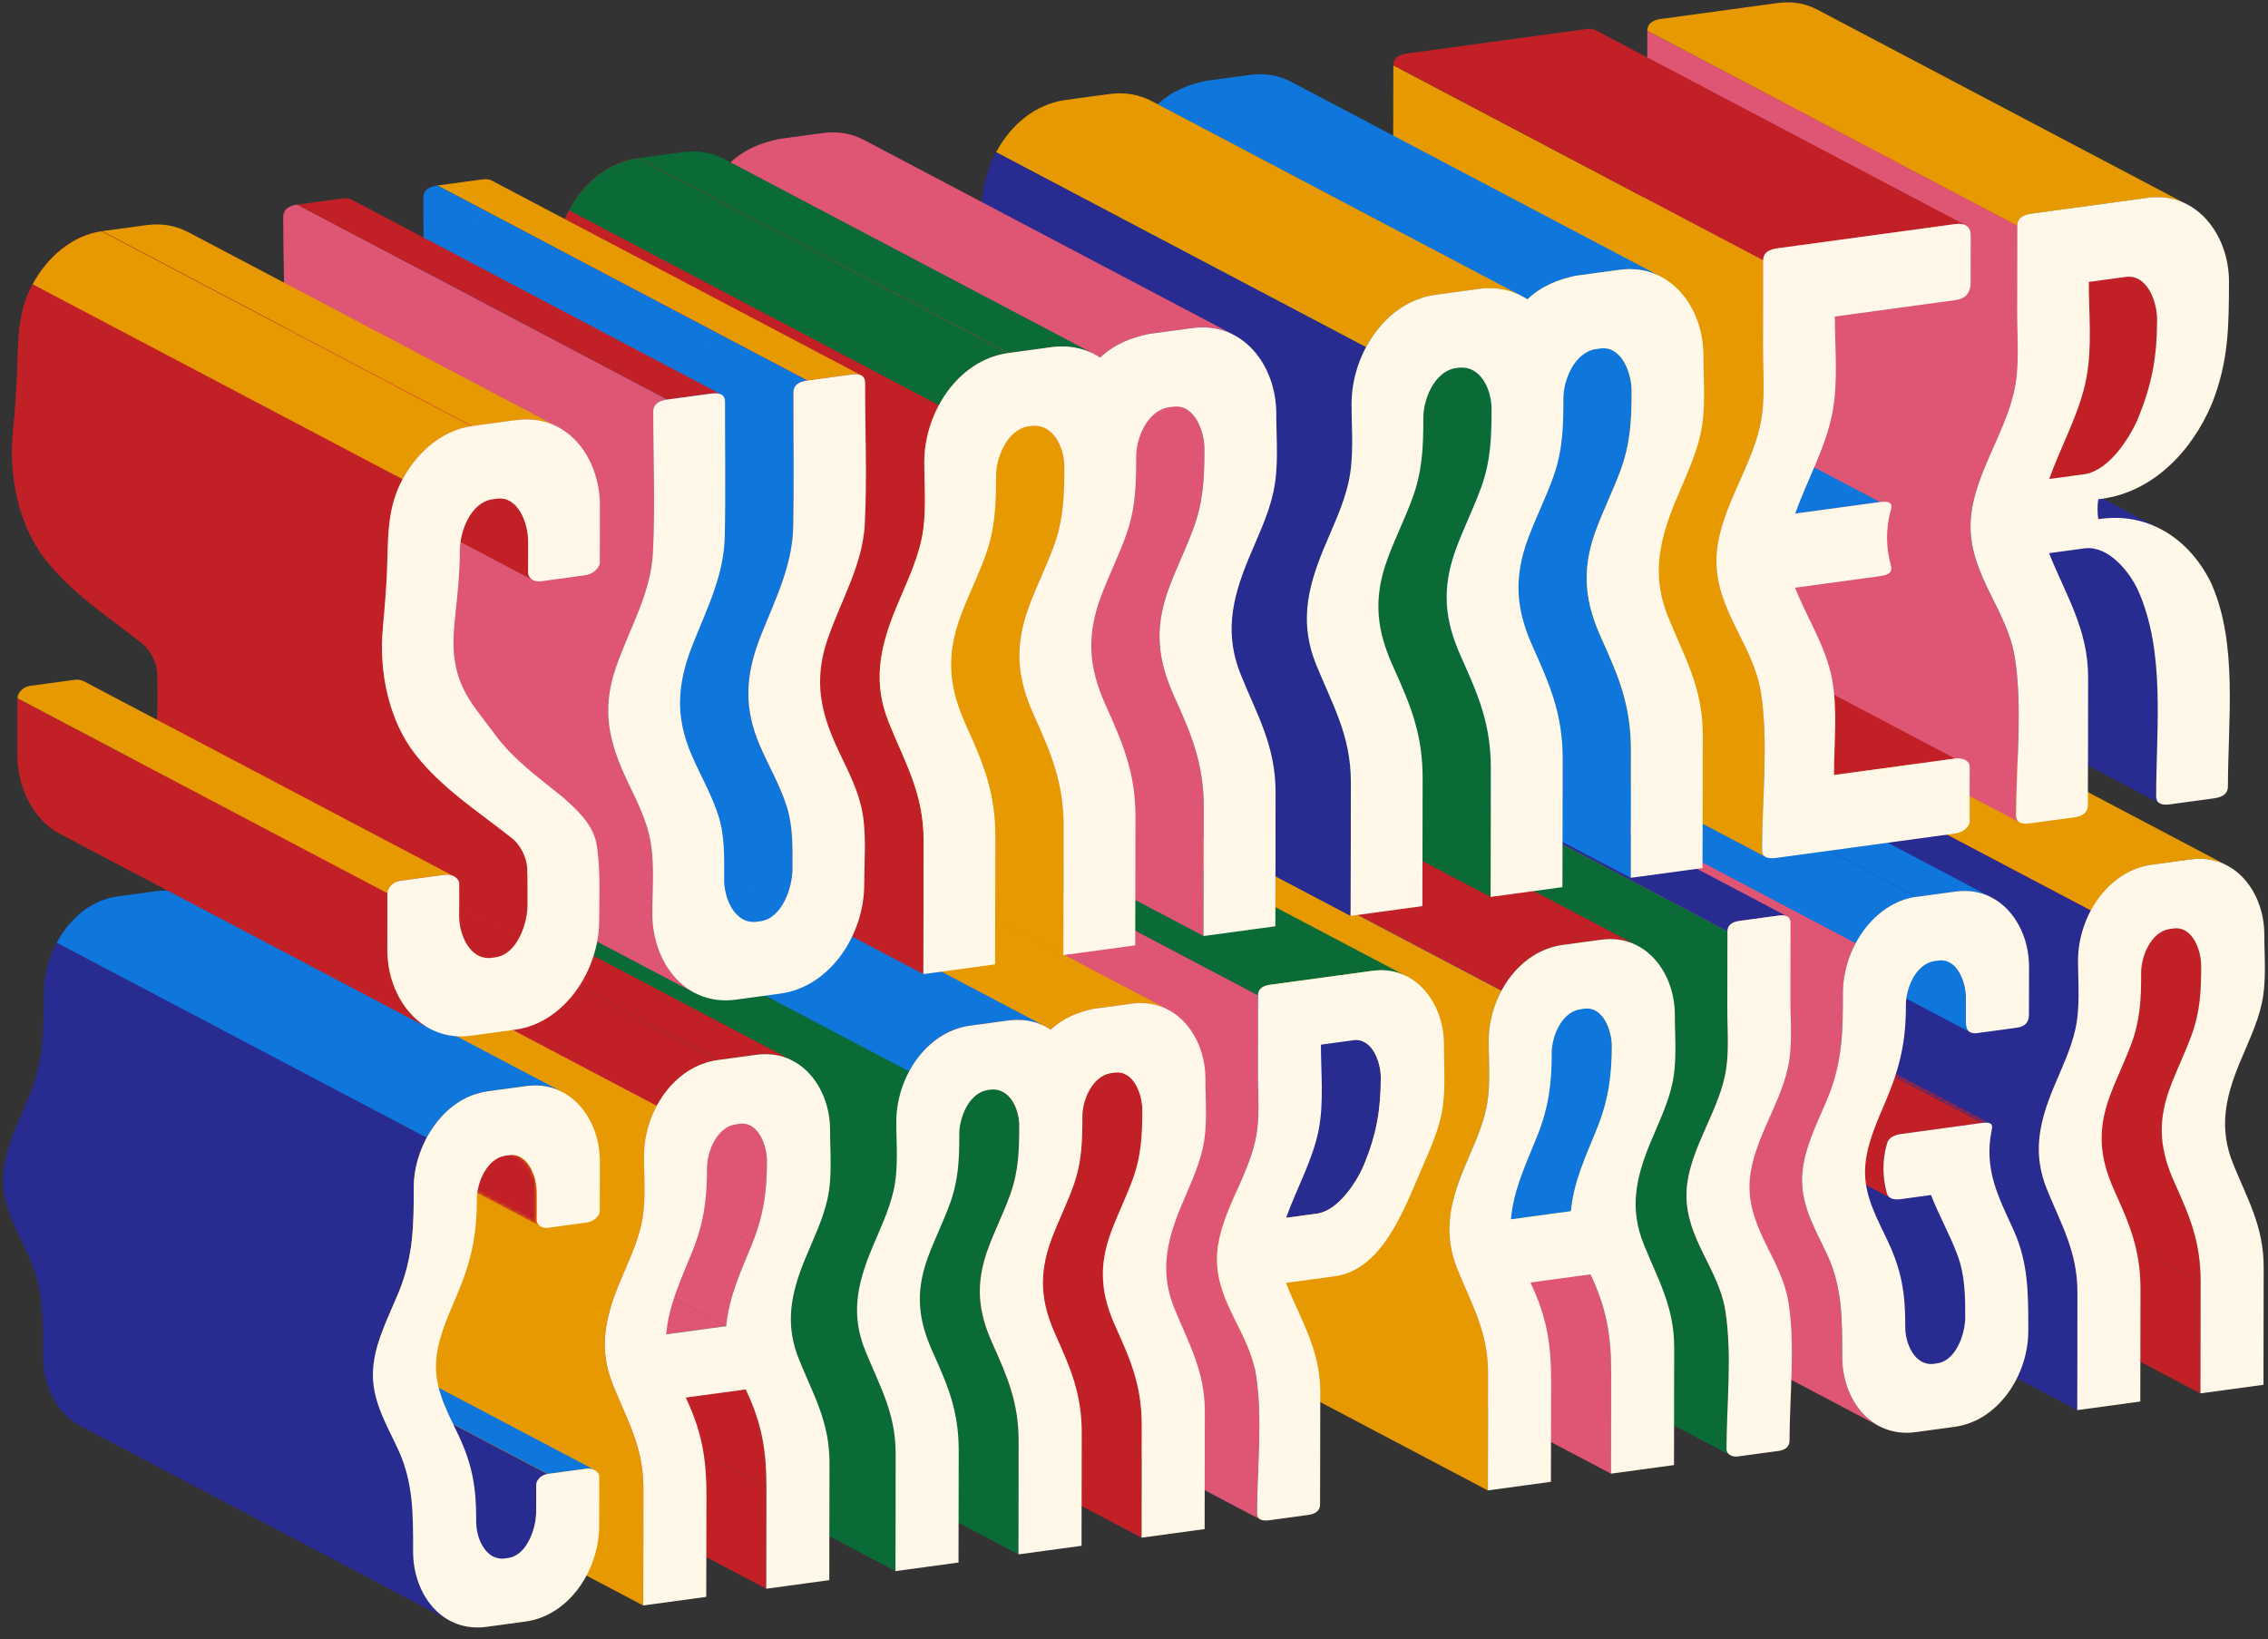 <svg width="610" height="441" viewBox="0 0 610 441" fill="none" xmlns="http://www.w3.org/2000/svg">
<rect x="0" y="0" width="610" height="441" fill="#333333" stroke="none"/>
<path d="M591.824 374.847L492.334 322.39L492.388 292.301L591.878 344.759L591.824 374.847Z" fill="#C12027"/>
<path d="M488.119 197.822L587.609 250.266C590.629 251.855 592.065 256.554 592.051 259.863C592.051 266.479 591.821 272.111 589.397 278.648C587.636 283.387 585.36 287.956 583.626 292.695C580.023 302.488 581.161 309.918 584.954 318.293C589.017 327.286 591.916 334.138 591.902 344.732L492.413 292.288C492.426 281.694 489.528 274.841 485.464 265.849C481.672 257.46 480.547 250.043 484.137 240.25C485.884 235.511 488.16 230.943 489.907 226.204C492.332 219.666 492.548 214.034 492.562 207.418C492.589 204.097 491.14 199.41 488.119 197.822Z" fill="#C12027"/>
<mask id="mask0_2595_8441" style="mask-type:luminance" maskUnits="userSpaceOnUse" x="481" y="197" width="112" height="148">
<path d="M488.119 197.822L587.609 250.267C590.629 251.855 592.065 256.555 592.051 259.863C592.051 266.479 591.821 272.111 589.397 278.649C587.636 283.388 585.36 287.956 583.626 292.695C580.023 302.488 581.161 309.919 584.954 318.294C589.017 327.286 591.916 334.139 591.902 344.733L492.413 292.288C492.426 281.694 489.528 274.842 485.464 265.849C481.672 257.461 480.547 250.044 484.137 240.251C485.884 235.511 488.16 230.943 489.907 226.204C492.332 219.667 492.548 214.035 492.562 207.419C492.589 204.097 491.14 199.411 488.119 197.822Z" fill="white"/>
</mask>
<g mask="url(#mask0_2595_8441)">
<path d="M591.879 344.759L492.39 292.315C492.403 281.721 489.504 274.868 485.441 265.876C481.648 257.487 480.524 250.07 484.113 240.277C485.861 235.538 488.136 230.969 489.884 226.23C492.308 219.693 492.525 214.061 492.539 207.445C492.566 204.124 491.116 199.437 488.096 197.849L587.585 250.293C590.606 251.882 592.042 256.581 592.028 259.89C592.028 266.506 591.798 272.138 589.373 278.675C587.612 283.414 585.337 287.983 583.603 292.722C580 302.515 581.138 309.945 584.93 318.32C588.994 327.313 591.893 334.165 591.879 344.759Z" fill="#C12027"/>
</g>
<path d="M558.719 379.35L459.229 326.905C459.243 316.338 459.311 305.77 459.284 295.202C459.284 284.241 454.908 276.942 451.102 267.556C447.323 258.222 448.718 250.162 452.877 240.145C455.017 234.999 457.536 229.853 458.728 224.458C460.083 218.353 459.433 211.987 459.446 205.961C459.446 201.353 460.679 196.627 462.887 192.492L562.376 244.937C560.168 249.072 558.936 253.785 558.936 258.406C558.936 264.431 559.572 270.811 558.218 276.902C557.026 282.285 554.506 287.444 552.366 292.59C548.194 302.606 546.813 310.667 550.592 320C554.398 329.4 558.759 336.685 558.773 347.647C558.787 358.215 558.732 368.782 558.719 379.35Z" fill="#282B8F"/>
<path d="M499.498 180.375C496.694 178.905 493.402 178.249 489.759 178.748L479.343 180.165C479.343 180.165 479.234 180.179 479.18 180.192C472.015 181.216 466.312 186.152 462.926 192.492L562.415 244.937C565.802 238.609 571.518 233.673 578.669 232.636C578.724 232.636 578.778 232.623 578.832 232.61L589.248 231.192C592.905 230.693 596.183 231.35 598.987 232.82L499.498 180.375Z" fill="#E79902"/>
<mask id="mask1_2595_8441" style="mask-type:luminance" maskUnits="userSpaceOnUse" x="433" y="249" width="103" height="54">
<path d="M435.796 249.768L535.285 302.213C534.852 301.977 534.121 301.95 533.091 302.082L433.602 249.637C434.631 249.493 435.349 249.532 435.796 249.768Z" fill="white"/>
</mask>
<g mask="url(#mask1_2595_8441)">
<path d="M533.091 302.082L433.602 249.637C434.631 249.493 435.349 249.532 435.796 249.768L535.285 302.213C534.852 301.977 534.121 301.95 533.091 302.082Z" fill="#C12027"/>
</g>
<path d="M525.277 364.175C525.385 364.044 525.507 363.899 525.615 363.755C525.71 363.637 525.791 363.506 525.873 363.387C525.967 363.243 526.076 363.085 526.171 362.941C526.252 362.81 526.32 362.678 526.401 362.547C526.455 362.442 526.523 362.35 526.577 362.245C526.604 362.193 526.631 362.14 526.658 362.088C526.753 361.917 526.834 361.746 526.916 361.576C526.983 361.431 527.051 361.287 527.119 361.129C527.2 360.946 527.268 360.775 527.336 360.591C527.39 360.447 527.458 360.289 527.512 360.145C527.579 359.961 527.634 359.777 527.701 359.593C527.756 359.436 527.796 359.292 527.85 359.147C527.904 358.963 527.959 358.766 527.999 358.583C528.04 358.438 528.081 358.294 528.121 358.136C528.162 357.939 528.202 357.756 528.243 357.559C528.27 357.414 528.297 357.283 528.324 357.139C528.365 356.942 528.392 356.745 528.419 356.561C528.433 356.43 528.46 356.312 528.473 356.18C528.5 355.97 528.514 355.773 528.528 355.563C528.528 355.471 528.555 355.366 528.555 355.261C528.568 354.973 528.582 354.684 528.582 354.408C528.582 348.369 528.514 343.053 526.482 337.605C524.41 332.065 521.525 326.985 519.371 321.484L419.881 269.04C422.049 274.54 424.92 279.62 426.993 285.16C429.024 290.608 429.106 295.938 429.092 301.963C429.092 302.239 429.092 302.515 429.065 302.817C429.065 302.909 429.052 303.014 429.038 303.119C429.025 303.316 429.011 303.526 428.984 303.736C428.97 303.854 428.943 303.985 428.93 304.116C428.903 304.313 428.875 304.497 428.835 304.694C428.808 304.825 428.781 304.97 428.754 305.114C428.713 305.298 428.672 305.495 428.632 305.692C428.591 305.836 428.55 305.98 428.51 306.138C428.456 306.322 428.415 306.519 428.361 306.703C428.32 306.86 428.266 307.004 428.212 307.162C428.158 307.346 428.09 307.53 428.022 307.713C427.968 307.871 427.9 308.015 427.846 308.16C427.778 308.343 427.711 308.527 427.629 308.698C427.562 308.842 427.494 308.987 427.426 309.144C427.345 309.315 427.264 309.486 427.169 309.656C427.088 309.814 426.993 309.971 426.911 310.129C426.83 310.26 426.762 310.391 426.681 310.523C426.586 310.68 426.478 310.825 426.383 310.969C426.302 311.087 426.221 311.218 426.126 311.337C426.017 311.481 425.909 311.612 425.787 311.757C425.692 311.862 425.611 311.98 425.503 312.085C425.381 312.216 425.245 312.347 425.123 312.466C425.029 312.557 424.934 312.662 424.826 312.754C424.69 312.872 424.541 312.991 424.392 313.096C424.297 313.174 424.202 313.253 424.094 313.319C423.931 313.437 423.755 313.529 423.579 313.621C423.484 313.673 423.403 313.739 423.308 313.778C423.051 313.91 422.794 314.015 422.509 314.093C422.482 314.093 422.469 314.106 422.442 314.12C422.144 314.211 421.818 314.29 421.507 314.33L420.491 314.474C419.353 314.592 418.337 314.369 417.443 313.896L516.933 366.341C517.827 366.814 518.843 367.037 519.981 366.919L520.996 366.774C520.996 366.774 521.023 366.774 521.037 366.774C521.349 366.735 521.647 366.656 521.931 366.577C521.958 366.577 521.972 366.564 521.999 366.551C522.27 366.459 522.541 366.354 522.798 366.236C522.893 366.184 522.988 366.131 523.082 366.078C523.258 365.987 523.435 365.882 523.597 365.777C523.705 365.711 523.8 365.619 523.895 365.54C524.044 365.435 524.193 365.317 524.329 365.199C524.437 365.107 524.532 365.002 524.627 364.91C524.748 364.779 524.884 364.661 525.006 364.529C525.101 364.424 525.195 364.306 525.29 364.201L525.277 364.175Z" fill="#282B8F"/>
<path d="M507.761 307.057C507.816 306.965 507.87 306.873 507.924 306.781C507.951 306.742 507.978 306.689 508.005 306.65C508.1 306.519 508.208 306.387 508.33 306.269C508.33 306.269 508.344 306.256 508.357 306.243C508.479 306.138 508.601 306.033 508.737 305.941C508.791 305.902 508.831 305.875 508.886 305.849C508.994 305.783 509.102 305.718 509.224 305.665C509.292 305.639 509.346 305.6 509.414 305.573C509.536 305.521 509.658 305.468 509.793 305.429C509.861 305.403 509.929 305.376 509.996 305.363C510.159 305.311 510.321 305.271 510.498 305.232C510.552 305.232 510.606 305.206 510.66 305.193C510.904 305.14 511.161 305.101 511.419 305.061L533.077 302.108L433.588 249.663L411.929 252.617C411.929 252.617 411.875 252.617 411.848 252.617C411.604 252.656 411.374 252.696 411.157 252.735C411.103 252.735 411.049 252.761 410.994 252.774C410.818 252.814 410.656 252.853 410.493 252.906C410.426 252.932 410.358 252.958 410.29 252.971C410.155 253.024 410.033 253.063 409.911 253.116C409.843 253.142 409.775 253.168 409.721 253.208C409.599 253.26 409.491 253.326 409.383 253.391C409.328 253.418 409.274 253.457 409.234 253.483C409.098 253.575 408.963 253.68 408.854 253.785C408.854 253.785 408.841 253.798 408.827 253.811C408.705 253.93 408.597 254.061 408.502 254.192C408.475 254.231 408.448 254.284 408.421 254.323C408.38 254.389 408.326 254.455 408.285 254.533C408.285 254.56 408.272 254.586 408.258 254.612C408.15 254.809 408.069 255.032 408.001 255.255C406.687 259.784 406.823 264.3 407.974 268.501C408.15 269.131 408.502 269.578 409.017 269.853L508.506 322.298C507.978 322.022 507.64 321.576 507.463 320.946C506.312 316.745 506.177 312.216 507.49 307.7C507.558 307.464 507.639 307.254 507.748 307.057H507.761Z" fill="#C12027"/>
<path d="M528.729 274.908V268.488C528.77 265.18 527.321 260.48 524.3 258.892L424.811 206.447C427.831 208.036 429.267 212.735 429.253 216.044V222.463C429.24 223.999 429.673 224.852 430.418 225.246L529.908 277.691C529.163 277.297 528.729 276.443 528.729 274.908Z" fill="#0F76DB"/>
<path d="M505.405 383.656L405.915 331.211C399.685 327.93 395.96 320.539 395.987 312.452C396 302.331 396.027 293.942 391.964 285.121C389.065 278.846 385.164 272.544 385.178 264.996C385.191 257.448 389.133 250.044 392.045 243.021C396.149 233.083 396.163 224.694 396.176 214.573C396.176 210.057 397.436 205.371 399.644 201.262L499.134 253.706C496.926 257.828 495.68 262.502 495.666 267.018C495.652 277.139 495.639 285.528 491.535 295.465C488.623 302.488 484.681 309.932 484.667 317.441C484.654 324.95 488.555 331.29 491.453 337.565C495.517 346.387 495.503 354.762 495.476 364.897C495.449 372.983 499.174 380.374 505.405 383.656Z" fill="#DF5574"/>
<path d="M436.202 189C433.398 187.529 430.106 186.873 426.463 187.372L416.006 188.789L515.495 241.234L525.952 239.816C529.609 239.317 532.901 239.974 535.691 241.444L436.202 189Z" fill="#0F76DB"/>
<path d="M415.872 188.815C408.801 189.826 403.058 194.867 399.631 201.26L499.12 253.705C502.547 247.325 508.277 242.271 515.361 241.26C515.402 241.26 515.442 241.26 515.483 241.247L415.993 188.802C415.993 188.802 415.912 188.802 415.872 188.815Z" fill="#0F76DB"/>
<path d="M464.348 389.852C464.375 377.775 465.919 364.122 464.037 352.465C462.262 341.451 453.634 333.338 453.593 321.668C453.553 310.641 461.517 300.414 463.888 289.663C465.229 283.572 464.565 277.113 464.578 271.087L464.619 250.503L365.13 198.059L365.089 218.643C365.089 224.668 365.739 231.114 364.398 237.218C362.028 247.956 354.05 258.183 354.104 269.223C354.144 280.894 362.773 289.006 364.547 300.02C366.443 311.678 364.886 325.317 364.859 337.408C364.859 338.103 365.279 338.681 365.929 339.036L465.418 391.48C464.768 391.139 464.348 390.561 464.348 389.852Z" fill="#0A6B37"/>
<path d="M381.209 194.08C380.667 193.805 379.895 193.713 378.839 193.857L368.422 195.275C368.422 195.275 368.382 195.275 368.368 195.275C368.138 195.314 367.921 195.354 367.705 195.406C367.65 195.419 367.596 195.433 367.542 195.446C367.366 195.485 367.203 195.538 367.054 195.603C367.014 195.616 366.973 195.63 366.933 195.643C366.756 195.708 366.594 195.787 366.431 195.879C366.391 195.892 366.364 195.918 366.337 195.945C366.215 196.023 366.106 196.102 366.011 196.181C365.984 196.207 365.944 196.233 365.917 196.26C365.795 196.365 365.7 196.483 365.605 196.601C365.591 196.614 365.578 196.64 365.564 196.667C365.51 196.732 365.47 196.811 365.429 196.877C365.429 196.903 365.415 196.929 365.402 196.955C365.348 197.074 365.307 197.192 365.266 197.31C365.253 197.362 365.226 197.428 365.212 197.481C365.172 197.664 365.145 197.861 365.145 198.071L464.634 250.516C464.634 250.306 464.661 250.109 464.702 249.925C464.702 249.859 464.742 249.807 464.756 249.754C464.797 249.636 464.837 249.505 464.891 249.4C464.946 249.295 465 249.203 465.054 249.111C465.068 249.085 465.081 249.072 465.095 249.046C465.189 248.927 465.284 248.809 465.406 248.704C465.433 248.678 465.474 248.652 465.501 248.626C465.596 248.547 465.718 248.468 465.826 248.389C465.853 248.363 465.894 248.35 465.921 248.324C466.07 248.232 466.232 248.153 466.422 248.087C466.463 248.074 466.503 248.061 466.544 248.048C466.693 247.995 466.855 247.943 467.032 247.89C467.086 247.877 467.14 247.864 467.194 247.851C467.424 247.798 467.655 247.746 467.912 247.72L478.328 246.302C479.385 246.158 480.17 246.236 480.699 246.525L381.209 194.08Z" fill="#282B8F"/>
<path d="M427.763 342.816L328.273 290.372C332.486 299.233 333.868 306.505 333.84 316.797L333.786 343.985L433.276 396.429L433.33 369.242C433.344 358.937 431.976 351.677 427.763 342.816Z" fill="#DF5574"/>
<path d="M429.049 271.862L329.559 219.417C332.58 221.005 334.016 225.705 334.002 229.013C333.975 236.89 333.135 243.362 330.088 250.963C327.067 258.498 323.721 265.337 323.017 273.345L306.885 275.537L406.374 327.982L422.507 325.79C423.224 317.782 426.557 310.942 429.577 303.407C432.625 295.806 433.465 289.334 433.492 281.458C433.505 278.15 432.07 273.45 429.049 271.862Z" fill="#0F76DB"/>
<path d="M400.173 400.945L300.684 348.501C300.697 337.933 300.751 327.365 300.738 316.797C300.738 305.836 296.363 298.537 292.556 289.151C288.777 279.817 290.172 271.757 294.344 261.74C296.484 256.594 299.004 251.448 300.196 246.053C301.55 239.949 300.9 233.582 300.914 227.556C300.914 222.935 302.146 218.209 304.354 214.087L403.844 266.532C401.636 270.667 400.403 275.38 400.403 280.001C400.403 286.026 401.04 292.406 399.685 298.498C398.48 303.88 395.96 309.039 393.834 314.185C389.662 324.201 388.28 332.262 392.046 341.595C395.852 350.995 400.227 358.281 400.227 369.242C400.241 379.81 400.187 390.377 400.173 400.945Z" fill="#E79902"/>
<path d="M340.953 201.97C338.149 200.487 334.857 199.844 331.2 200.342L320.784 201.76C320.784 201.76 320.689 201.76 320.648 201.773C313.456 202.797 307.753 207.733 304.354 214.061L403.843 266.505C407.229 260.178 412.945 255.242 420.138 254.218C420.179 254.218 420.233 254.218 420.273 254.205L430.69 252.787C434.347 252.288 437.638 252.945 440.442 254.415L340.953 201.97Z" fill="#C12027"/>
<path d="M366.336 314.46C366.512 314.106 366.674 313.751 366.823 313.41C370.25 305.074 371.361 298.523 371.374 289.925C371.401 286.603 369.966 281.917 366.945 280.328L267.456 227.884C270.476 229.472 271.912 234.172 271.885 237.48C271.871 246.079 270.761 252.629 267.334 260.965C267.185 261.307 267.022 261.661 266.846 262.015C266.792 262.134 266.724 262.252 266.67 262.357C266.548 262.606 266.413 262.856 266.277 263.118C266.182 263.302 266.087 263.473 265.993 263.656C265.925 263.775 265.857 263.893 265.803 264.011C265.681 264.234 265.546 264.457 265.41 264.68C265.356 264.772 265.302 264.877 265.248 264.969C265.058 265.284 264.855 265.612 264.638 265.927C264.597 265.98 264.57 266.033 264.53 266.085C264.354 266.348 264.178 266.61 263.988 266.873C263.907 266.978 263.839 267.083 263.758 267.201C263.609 267.411 263.46 267.608 263.297 267.818C263.202 267.936 263.121 268.054 263.026 268.172C262.877 268.369 262.728 268.553 262.566 268.737C262.471 268.855 262.376 268.96 262.281 269.078C262.119 269.262 261.956 269.459 261.78 269.643C261.685 269.748 261.604 269.84 261.509 269.945C261.306 270.168 261.089 270.378 260.873 270.575C260.818 270.627 260.764 270.693 260.696 270.745C260.426 270.995 260.155 271.244 259.87 271.48C259.789 271.546 259.721 271.599 259.64 271.664C259.437 271.835 259.22 271.992 259.017 272.15C258.908 272.229 258.8 272.294 258.705 272.373C258.516 272.504 258.326 272.623 258.136 272.741C258.028 272.806 257.906 272.872 257.784 272.938C257.595 273.043 257.405 273.148 257.215 273.24C257.093 273.292 256.985 273.358 256.863 273.397C256.66 273.489 256.443 273.568 256.227 273.646C256.132 273.686 256.023 273.725 255.929 273.752C255.617 273.843 255.305 273.935 254.98 273.988L246.406 275.156L345.896 327.601L354.47 326.432C354.795 326.38 355.107 326.288 355.418 326.196C355.526 326.17 355.621 326.117 355.73 326.091C355.946 326.012 356.15 325.934 356.353 325.842C356.475 325.789 356.583 325.737 356.705 325.684C356.894 325.592 357.084 325.487 357.274 325.382C357.396 325.317 357.504 325.251 357.626 325.185C357.816 325.067 358.005 324.949 358.195 324.818C358.303 324.739 358.412 324.673 358.52 324.595C358.737 324.437 358.94 324.279 359.143 324.109C359.224 324.043 359.292 323.991 359.373 323.925C359.658 323.689 359.929 323.452 360.2 323.19C360.254 323.137 360.308 323.072 360.376 323.019C360.592 322.809 360.795 322.599 361.012 322.389C361.107 322.297 361.188 322.192 361.283 322.087C361.446 321.903 361.622 321.72 361.784 321.523C361.879 321.405 361.974 321.3 362.069 321.181C362.231 320.998 362.38 320.801 362.529 320.617C362.624 320.499 362.705 320.381 362.8 320.276C362.949 320.079 363.112 319.869 363.261 319.659C363.342 319.554 363.423 319.449 363.491 319.33C363.681 319.068 363.857 318.805 364.019 318.543C364.06 318.49 364.101 318.438 364.128 318.372C364.331 318.057 364.534 317.729 364.737 317.414C364.791 317.322 364.846 317.23 364.9 317.138C365.035 316.915 365.171 316.692 365.293 316.455C365.36 316.337 365.428 316.219 365.496 316.101C365.563 315.983 365.631 315.865 365.699 315.747C365.726 315.681 365.753 315.628 365.794 315.563C365.929 315.3 366.051 315.051 366.186 314.801C366.241 314.683 366.308 314.565 366.363 314.46H366.336Z" fill="#282B8F"/>
<path d="M338.069 407.063C338.096 394.985 339.64 381.333 337.757 369.675C335.983 358.661 327.355 350.549 327.3 338.878C327.26 327.851 335.238 317.612 337.595 306.873C338.949 300.782 338.286 294.336 338.299 288.298L338.34 267.714L238.85 215.269L238.81 235.853C238.81 241.892 239.46 248.324 238.105 254.429C235.735 265.167 227.757 275.393 227.811 286.434C227.865 298.104 236.48 306.217 238.268 317.231C240.164 328.888 238.606 342.528 238.579 354.618C238.579 355.419 238.864 355.983 239.473 356.312L338.963 408.756C338.353 408.441 338.069 407.864 338.069 407.063Z" fill="#DF5574"/>
<path d="M279.023 210.293C276.327 208.876 273.185 208.246 269.704 208.718L242.126 212.473C242.126 212.473 242.085 212.473 242.071 212.473C241.841 212.512 241.624 212.551 241.408 212.604C241.353 212.617 241.299 212.63 241.245 212.643C241.069 212.683 240.906 212.735 240.757 212.801C240.717 212.814 240.676 212.827 240.636 212.84C240.459 212.906 240.297 212.985 240.134 213.077C240.094 213.09 240.067 213.116 240.04 213.142C239.918 213.221 239.809 213.3 239.714 213.378C239.687 213.405 239.647 213.431 239.62 213.457C239.498 213.562 239.403 213.68 239.308 213.799C239.295 213.812 239.281 213.838 239.268 213.864C239.213 213.93 239.173 213.995 239.132 214.074C239.132 214.1 239.118 214.127 239.105 214.153C239.051 214.271 239.01 214.389 238.97 214.507C238.956 214.56 238.929 214.626 238.915 214.678C238.875 214.862 238.848 215.059 238.848 215.269L338.337 267.713C338.337 267.503 338.364 267.306 338.405 267.123C338.405 267.057 338.446 267.005 338.459 266.952C338.5 266.834 338.54 266.703 338.594 266.598C338.649 266.493 338.703 266.401 338.757 266.309C338.771 266.283 338.784 266.269 338.798 266.243C338.892 266.125 338.987 266.007 339.109 265.902C339.136 265.876 339.177 265.849 339.204 265.823C339.299 265.744 339.421 265.666 339.529 265.587C339.556 265.561 339.597 265.547 339.624 265.521C339.773 265.429 339.935 265.35 340.125 265.285C340.166 265.272 340.206 265.259 340.247 265.245C340.396 265.193 340.559 265.14 340.735 265.088C340.789 265.075 340.843 265.062 340.897 265.049C341.127 264.996 341.358 264.943 341.615 264.917L369.193 261.163C372.674 260.69 375.83 261.32 378.512 262.738L279.023 210.293Z" fill="#0A6B37"/>
<path d="M298.798 331.5C300.545 326.761 302.821 322.193 304.568 317.454C306.993 310.903 307.21 305.271 307.223 298.655C307.25 295.347 305.814 290.647 302.794 289.059L203.304 236.614C206.325 238.203 207.761 242.902 207.734 246.211C207.734 252.827 207.503 258.459 205.079 265.009C203.318 269.735 201.042 274.317 199.309 279.056C195.706 288.849 196.843 296.279 200.636 304.654C204.7 313.647 207.598 320.499 207.585 331.093L207.53 361.195L307.02 413.639L307.074 383.538C307.088 372.944 304.203 366.091 300.126 357.099C296.333 348.711 295.209 341.293 298.798 331.5Z" fill="#C12027"/>
<path d="M214.695 219.168C211.891 217.697 208.6 217.041 204.942 217.54L194.526 218.957C190.286 219.903 186.575 221.294 183.121 224.537L282.611 276.981C286.078 273.752 289.79 272.347 294.016 271.402L304.432 269.984C308.089 269.485 311.381 270.142 314.184 271.612L214.695 219.168Z" fill="#E79902"/>
<path d="M265.897 335.505C267.685 330.752 269.974 326.158 271.694 321.379C274.051 314.842 274.119 309.092 274.132 302.515C274.01 299.076 272.561 295.216 269.717 293.72L170.227 241.275C173.072 242.771 174.534 246.631 174.643 250.07C174.643 256.647 174.562 262.397 172.205 268.935C170.484 273.713 168.182 278.308 166.407 283.06C162.709 292.906 163.603 300.362 167.396 308.856C171.446 317.914 174.507 324.779 174.48 335.439L174.426 365.698L273.916 418.143L273.97 387.884C273.997 377.224 270.936 370.358 266.886 361.3C263.079 352.807 262.199 345.35 265.897 335.505Z" fill="#0A6B37"/>
<path d="M240.837 422.645L141.348 370.201C141.361 359.633 141.415 349.065 141.402 338.498C141.388 327.536 137.013 320.25 133.22 310.851C129.441 301.517 130.836 293.457 135.008 283.441C137.149 278.295 139.668 273.149 140.86 267.753C142.214 261.662 141.564 255.282 141.578 249.256C141.578 244.636 142.81 239.923 145.018 235.788L244.508 288.232C242.3 292.367 241.067 297.08 241.067 301.701C241.067 307.727 241.704 314.107 240.349 320.198C239.144 325.58 236.625 330.739 234.498 335.885C230.326 345.902 228.931 353.975 232.71 363.296C236.516 372.695 240.878 379.981 240.891 390.942C240.891 401.51 240.851 412.078 240.837 422.645Z" fill="#0A6B37"/>
<path d="M181.797 223.749C178.83 222.187 175.39 221.596 171.868 222.043L161.452 223.46C161.452 223.46 161.344 223.474 161.289 223.487C154.124 224.511 148.421 229.447 145.035 235.774L244.525 288.219C247.911 281.891 253.627 276.955 260.779 275.931C260.833 275.931 260.887 275.918 260.941 275.905L271.358 274.487C274.879 274.041 278.32 274.632 281.286 276.194L181.797 223.749Z" fill="#0F76DB"/>
<path d="M206.07 427.385L106.594 374.94L106.648 347.74L206.124 400.198L206.07 427.385Z" fill="#C12027"/>
<path d="M206.123 400.197L106.633 347.752C106.647 337.447 105.293 330.188 101.066 321.327L200.556 373.771C204.782 382.632 206.15 389.905 206.123 400.197Z" fill="#C12027"/>
<mask id="mask2_2595_8441" style="mask-type:luminance" maskUnits="userSpaceOnUse" x="101" y="321" width="106" height="80">
<path d="M206.125 400.197L106.635 347.752C106.649 337.447 105.294 330.187 101.068 321.326L200.558 373.771C204.784 382.632 206.152 389.905 206.125 400.197Z" fill="white"/>
</mask>
<g mask="url(#mask2_2595_8441)">
<path d="M206.125 400.197L106.635 347.752C106.649 337.447 105.294 330.187 101.068 321.326L200.558 373.771C204.784 382.632 206.152 389.905 206.125 400.197Z" fill="#C12027"/>
</g>
<path d="M195.314 356.744L95.824 304.299C96.542 296.292 99.861 289.452 102.895 281.917L202.384 334.362C199.364 341.897 196.032 348.736 195.314 356.744Z" fill="#DF5574"/>
<mask id="mask3_2595_8441" style="mask-type:luminance" maskUnits="userSpaceOnUse" x="95" y="281" width="108" height="76">
<path d="M195.314 356.744L95.824 304.299C96.542 296.292 99.861 289.452 102.895 281.917L202.384 334.362C199.364 341.897 196.032 348.736 195.314 356.744Z" fill="white"/>
</mask>
<g mask="url(#mask3_2595_8441)">
<path d="M195.314 356.744L95.824 304.299C96.542 296.292 99.861 289.452 102.895 281.917L202.384 334.362C199.364 341.897 196.032 348.736 195.314 356.744Z" fill="#DF5574"/>
</g>
<path d="M179.169 358.937L79.68 306.493L95.826 304.3L195.315 356.745L179.169 358.937Z" fill="#DF5574"/>
<path d="M102.383 250.36L201.872 302.804C204.893 304.393 206.329 309.093 206.302 312.401C206.288 320.277 205.448 326.749 202.387 334.35L102.897 281.905C105.959 274.305 106.798 267.833 106.812 259.956C106.839 256.648 105.403 251.948 102.383 250.36Z" fill="#DF5574"/>
<mask id="mask4_2595_8441" style="mask-type:luminance" maskUnits="userSpaceOnUse" x="102" y="250" width="105" height="85">
<path d="M102.383 250.36L201.872 302.805C204.893 304.393 206.329 309.093 206.302 312.401C206.288 320.278 205.448 326.75 202.387 334.351L102.897 281.906C105.959 274.305 106.798 267.833 106.812 259.957C106.839 256.648 105.403 251.949 102.383 250.36Z" fill="white"/>
</mask>
<g mask="url(#mask4_2595_8441)">
<path d="M202.387 334.363L102.897 281.919C105.959 274.318 106.798 267.846 106.812 259.969C106.839 256.661 105.403 251.961 102.383 250.373L201.872 302.818C204.893 304.406 206.329 309.106 206.302 312.414C206.288 320.29 205.448 326.762 202.387 334.363Z" fill="#DF5574"/>
</g>
<path d="M172.977 431.887L73.487 379.442C73.501 368.874 73.555 358.307 73.541 347.739C73.528 336.777 69.153 329.492 65.36 320.092C61.581 310.759 62.976 302.698 67.134 292.682C69.275 287.536 71.794 282.39 72.986 276.994C74.34 270.89 73.69 264.523 73.704 258.498C73.704 253.877 74.936 249.151 77.144 245.029L176.634 297.473C174.426 301.609 173.193 306.321 173.193 310.942C173.193 316.968 173.83 323.348 172.475 329.439C171.284 334.821 168.764 339.98 166.624 345.127C162.466 355.143 161.07 363.203 164.85 372.537C168.656 381.936 173.017 389.222 173.031 400.184C173.031 410.751 172.99 421.319 172.977 431.887Z" fill="#E79902"/>
<path d="M60.46 343C59.85 342.672 59.065 342.527 58.239 342.632L47.822 344.05L147.312 396.495L157.728 395.077C158.554 394.959 159.34 395.116 159.95 395.445L60.46 343Z" fill="#0F76DB"/>
<path d="M47.806 344.063H47.779C47.575 344.089 47.386 344.142 47.21 344.194C47.156 344.207 47.115 344.221 47.061 344.247C46.912 344.299 46.763 344.352 46.627 344.431C46.587 344.444 46.559 344.457 46.519 344.483C46.356 344.575 46.194 344.667 46.058 344.772C46.018 344.798 45.991 344.824 45.964 344.851C45.855 344.943 45.747 345.034 45.639 345.126C45.611 345.153 45.571 345.192 45.544 345.218C45.422 345.336 45.313 345.468 45.218 345.599C45.205 345.625 45.191 345.638 45.178 345.665C45.124 345.743 45.069 345.822 45.029 345.914C45.015 345.94 45.015 345.966 45.002 345.993C44.948 346.111 44.894 346.229 44.853 346.36C44.839 346.413 44.812 346.478 44.799 346.531C44.758 346.715 44.731 346.885 44.731 347.069C44.772 349.97 44.731 351.428 44.717 354.329C44.717 354.604 44.717 354.88 44.69 355.182C44.69 355.274 44.677 355.379 44.663 355.484C44.65 355.681 44.636 355.878 44.609 356.088C44.596 356.206 44.568 356.337 44.555 356.469C44.528 356.665 44.501 356.849 44.46 357.046C44.433 357.177 44.406 357.322 44.379 357.466C44.338 357.65 44.297 357.847 44.257 358.031C44.216 358.175 44.176 358.32 44.148 358.464C44.094 358.648 44.054 358.845 43.999 359.028C43.959 359.173 43.905 359.33 43.85 359.475C43.796 359.659 43.729 359.842 43.661 360.026C43.607 360.184 43.539 360.328 43.485 360.472C43.417 360.656 43.349 360.827 43.268 361.011C43.2 361.155 43.133 361.313 43.065 361.457C42.984 361.628 42.902 361.798 42.807 361.969C42.726 362.127 42.631 362.284 42.55 362.442C42.469 362.573 42.401 362.704 42.32 362.835C42.225 362.993 42.117 363.137 42.022 363.295C41.941 363.413 41.859 363.544 41.764 363.662C41.656 363.807 41.534 363.951 41.426 364.083C41.331 364.188 41.25 364.306 41.155 364.411C41.033 364.542 40.898 364.673 40.776 364.791C40.681 364.883 40.586 364.988 40.478 365.08C40.342 365.198 40.193 365.317 40.044 365.422C39.95 365.5 39.855 365.579 39.746 365.658C39.584 365.776 39.408 365.868 39.232 365.96C39.137 366.012 39.056 366.078 38.961 366.117C38.703 366.249 38.446 366.34 38.161 366.432C38.134 366.432 38.121 366.445 38.094 366.459C37.796 366.551 37.471 366.629 37.146 366.669L36.13 366.813C34.992 366.931 33.962 366.708 33.082 366.235L132.572 418.68C133.466 419.153 134.481 419.376 135.619 419.258L136.635 419.113C136.635 419.113 136.662 419.113 136.676 419.113C136.987 419.074 137.285 418.995 137.57 418.916C137.597 418.916 137.61 418.903 137.637 418.89C137.908 418.798 138.179 418.693 138.437 418.575C138.531 418.523 138.626 418.47 138.721 418.418C138.897 418.326 139.073 418.221 139.236 418.116C139.344 418.05 139.439 417.958 139.534 417.879C139.683 417.774 139.832 417.656 139.967 417.538C140.076 417.446 140.157 417.354 140.265 417.249C140.387 417.118 140.523 417 140.645 416.868C140.739 416.763 140.834 416.645 140.915 416.54C141.024 416.396 141.146 416.265 141.254 416.12C141.349 416.002 141.43 415.871 141.511 415.753C141.62 415.608 141.715 415.451 141.809 415.306C141.891 415.175 141.958 415.044 142.04 414.912C142.094 414.807 142.162 414.716 142.216 414.611C142.243 414.558 142.27 414.506 142.297 414.453C142.392 414.282 142.473 414.112 142.554 413.941C142.622 413.797 142.69 413.652 142.758 413.495C142.839 413.311 142.907 413.14 142.974 412.956C143.028 412.812 143.096 412.655 143.15 412.51C143.218 412.326 143.272 412.143 143.34 411.959C143.394 411.814 143.435 411.657 143.489 411.512C143.543 411.329 143.597 411.132 143.638 410.948C143.679 410.804 143.719 410.659 143.746 410.515C143.787 410.318 143.828 410.134 143.868 409.937C143.895 409.806 143.922 409.661 143.949 409.53C143.99 409.333 144.017 409.136 144.044 408.953C144.058 408.821 144.085 408.703 144.099 408.572C144.126 408.362 144.139 408.152 144.153 407.955C144.153 407.863 144.18 407.758 144.18 407.666C144.193 407.377 144.207 407.088 144.207 406.813C144.207 403.912 144.261 402.441 144.22 399.553C144.22 399.383 144.247 399.199 144.288 399.015C144.302 398.962 144.329 398.897 144.342 398.844C144.383 398.726 144.424 398.595 144.491 398.477C144.546 398.372 144.6 398.254 144.667 398.149C144.667 398.122 144.695 398.109 144.708 398.083C144.803 397.952 144.911 397.82 145.033 397.702C145.06 397.676 145.101 397.637 145.128 397.61C145.223 397.518 145.331 397.413 145.453 397.335C145.48 397.308 145.521 397.282 145.548 397.256C145.697 397.151 145.846 397.059 146.008 396.967C146.049 396.954 146.076 396.941 146.117 396.915C146.252 396.849 146.401 396.783 146.55 396.731C146.604 396.718 146.645 396.691 146.699 396.678C146.889 396.626 147.092 396.573 147.295 396.547L47.806 344.102V344.063Z" fill="#282B8F"/>
<path d="M93.455 232.728C86.276 233.752 80.56 238.688 77.174 245.016L176.663 297.46C180.05 291.133 185.766 286.197 192.945 285.173C192.985 285.173 193.039 285.173 193.08 285.16L93.591 232.715C93.591 232.715 93.496 232.715 93.455 232.728Z" fill="#C12027"/>
<path d="M113.745 232.925C110.941 231.455 107.65 230.798 104.006 231.297L93.59 232.715L193.079 285.159L203.496 283.742C207.153 283.243 210.444 283.899 213.235 285.369L113.745 232.925Z" fill="#C12027"/>
<mask id="mask5_2595_8441" style="mask-type:luminance" maskUnits="userSpaceOnUse" x="40" y="258" width="106" height="72">
<path d="M145.519 329.977L46.03 277.532C45.285 277.139 44.851 276.443 44.865 275.668C44.919 272.754 44.865 271.31 44.879 268.409C44.906 265.087 43.47 260.401 40.449 258.812L139.939 311.257C142.959 312.846 144.395 317.545 144.368 320.853C144.368 323.768 144.409 325.212 144.354 328.113C144.354 328.874 144.774 329.583 145.519 329.977Z" fill="white"/>
</mask>
<g mask="url(#mask5_2595_8441)">
<path d="M145.519 329.977L46.03 277.532C45.285 277.139 44.851 276.443 44.865 275.668C44.919 272.754 44.865 271.31 44.879 268.409C44.906 265.087 43.47 260.401 40.449 258.812L139.939 311.257C142.959 312.846 144.395 317.545 144.368 320.853C144.368 323.768 144.409 325.212 144.354 328.113C144.354 328.874 144.774 329.583 145.519 329.977Z" fill="#C12027"/>
</g>
<path d="M121.032 436.009L21.542 383.564C15.312 380.283 11.573 372.892 11.6 364.805C11.614 354.684 11.641 346.295 7.577 337.474C4.692 331.199 0.778 324.897 0.791 317.349C0.805 309.801 4.746 302.397 7.658 295.36C11.763 285.436 11.776 277.047 11.79 266.926C11.817 255.374 19.903 242.745 31.62 241.144L131.109 293.588C119.406 295.177 111.306 307.818 111.279 319.371C111.266 329.492 111.252 337.881 107.148 347.805C104.249 354.841 100.294 362.272 100.281 369.794C100.267 377.316 104.168 383.643 107.067 389.918C111.13 398.74 111.117 407.115 111.09 417.25C111.063 425.336 114.801 432.727 121.032 436.009Z" fill="#282B8F"/>
<path d="M51.828 241.354C49.024 239.883 45.733 239.227 42.089 239.726L31.632 241.143C31.632 241.143 31.551 241.143 31.51 241.157C24.44 242.167 18.697 247.208 15.27 253.602L114.759 306.046C118.186 299.666 123.916 294.612 131 293.601C131.04 293.601 131.081 293.601 131.122 293.588L141.578 292.17C145.236 291.671 148.527 292.328 151.318 293.798L51.828 241.354Z" fill="#0F76DB"/>
<path d="M589.237 231.193C601.035 229.591 609.053 239.923 609.013 251.58C609.013 257.606 609.649 263.986 608.295 270.077C607.103 275.459 604.583 280.618 602.443 285.764C598.271 295.781 596.876 303.854 600.655 313.175C604.461 322.574 608.823 329.86 608.837 340.821C608.837 351.389 608.796 361.957 608.782 372.524L591.824 374.835L591.878 344.746C591.891 334.152 588.993 327.3 584.929 318.307C581.137 309.919 580.012 302.502 583.602 292.709C585.349 287.97 587.625 283.401 589.372 278.662C591.797 272.125 592.013 266.493 592.027 259.877C592.054 255.61 589.67 249.086 584.631 249.768L583.466 249.926C578.414 250.753 575.732 257.514 575.881 262.069C575.881 268.685 575.651 274.317 573.226 280.854C571.465 285.594 569.19 290.162 567.442 294.901C563.839 304.694 564.977 312.124 568.77 320.5C572.833 329.492 575.732 336.345 575.705 346.939L575.651 377.027L558.692 379.337C558.706 368.77 558.774 358.202 558.746 347.634C558.746 336.673 554.371 329.374 550.565 319.988C546.786 310.654 548.181 302.594 552.34 292.577C554.48 287.431 556.999 282.285 558.191 276.89C559.546 270.786 558.895 264.419 558.909 258.393C558.909 246.657 566.846 234.225 578.766 232.611L589.182 231.193H589.237Z" fill="#FFF8E8"/>
<path d="M515.497 241.249L525.954 239.831C537.765 238.23 545.77 248.561 545.73 260.218L545.703 272.821C545.703 275.604 544.064 276.247 542.222 276.496L531.805 277.914C529.963 278.164 528.731 277.481 528.744 274.921V268.502C528.785 264.248 526.401 257.711 521.362 258.393L520.197 258.551C515.145 259.391 512.463 266.152 512.612 270.694C512.598 280.106 511.04 287.156 507.221 296.109C504.634 302.213 501.681 308.619 501.613 315.131C501.559 322.207 505.148 328.298 507.871 334.153C511.366 341.688 512.463 347.792 512.436 356.601C512.273 361.182 514.887 367.431 519.967 366.906L520.983 366.762C526.184 366.053 528.568 358.649 528.568 354.395C528.568 348.357 528.5 343.04 526.468 337.592C524.396 332.052 521.511 326.972 519.357 321.471L511.393 322.561C509.144 322.863 507.884 322.39 507.478 320.959C506.327 316.759 506.191 312.23 507.505 307.714C507.912 306.165 509.185 305.351 511.433 305.036L533.092 302.082C535.341 301.78 536.113 302.305 535.706 303.867C533.485 314.684 537.562 322.062 541.544 330.844C545.554 339.679 545.54 347.91 545.527 358.071C545.527 369.807 537.562 382.239 525.669 383.84L515.253 385.258C503.32 386.886 495.436 376.607 495.477 364.884C495.491 354.763 495.518 346.374 491.454 337.553C488.555 331.278 484.654 324.976 484.668 317.428C484.682 309.88 488.623 302.476 491.535 295.453C495.64 285.515 495.653 277.126 495.667 267.005C495.694 255.453 503.78 242.824 515.497 241.223V241.249Z" fill="#FFF8E8"/>
<path d="M478.318 246.303C480.566 246.001 481.582 246.71 481.582 248.206L481.542 268.79C481.542 274.816 482.192 281.261 480.837 287.366C478.467 298.104 470.502 308.331 470.543 319.371C470.597 331.041 479.212 339.154 481 350.168C482.896 361.825 481.338 375.465 481.311 387.555C481.311 389.052 480.282 390.05 478.453 390.299L467.414 391.796C465.775 392.019 464.353 391.152 464.353 389.866C464.38 377.788 465.924 364.136 464.041 352.479C462.267 341.465 453.638 333.352 453.598 321.681C453.557 310.654 461.522 300.428 463.892 289.676C465.233 283.585 464.569 277.126 464.583 271.101L464.624 250.517C464.624 249.02 465.653 248.022 467.902 247.721L478.318 246.303Z" fill="#FFF8E8"/>
<path d="M442.11 334.769C445.916 344.169 450.277 351.454 450.291 362.416C450.291 372.984 450.25 383.551 450.237 394.119L433.278 396.429L433.332 369.242C433.346 358.937 431.978 351.678 427.765 342.816L411.619 345.009C415.846 353.87 417.214 361.143 417.187 371.435L417.132 398.622L400.174 400.932C400.187 390.365 400.241 379.797 400.228 369.229C400.228 358.268 395.853 350.969 392.047 341.582C388.268 332.249 389.663 324.188 393.835 314.172C395.975 309.026 398.494 303.88 399.686 298.485C401.041 292.38 400.39 286.013 400.404 279.988C400.404 268.252 408.314 255.833 420.275 254.205L430.691 252.788C442.502 251.186 450.508 261.517 450.467 273.175C450.467 279.2 451.104 285.58 449.749 291.671C448.557 297.054 446.038 302.213 443.898 307.359C439.739 317.375 438.344 325.436 442.123 334.769H442.11ZM429.58 303.408C432.628 295.807 433.468 289.335 433.495 281.458C433.522 277.205 431.138 270.667 426.086 271.35C426.045 271.35 425.991 271.35 425.95 271.376L424.934 271.521C419.868 272.361 417.2 279.121 417.349 283.664C417.335 291.54 416.496 298.012 413.448 305.613C410.427 313.148 407.082 319.988 406.377 327.995L422.51 325.803C423.228 317.795 426.56 310.956 429.58 303.421" fill="#FFF8E8"/>
<path d="M388.351 281C388.351 286.434 388.798 292.119 388.067 297.593C387.281 303.566 384.531 309.342 382.134 314.961C377.501 325.712 371.623 341.61 359.053 343.316L345.873 345.115C349.72 354.882 355.071 362.968 355.098 374.297C355.111 384.445 355.057 394.606 355.044 404.753C355.044 406.25 354.014 407.247 351.766 407.549L341.349 408.967C339.101 409.269 338.085 408.56 338.085 407.051C338.112 394.973 339.656 381.32 337.773 369.663C335.999 358.649 327.371 350.536 327.317 338.866C327.276 327.839 335.254 317.599 337.611 306.861C338.965 300.77 338.302 294.324 338.315 288.285L338.356 267.701C338.356 266.205 339.385 265.207 341.634 264.905L369.212 261.151C380.576 259.602 388.405 269.789 388.365 280.973L388.351 281ZM366.828 313.425C370.255 305.089 371.366 298.538 371.379 289.939C371.406 285.673 369.036 279.149 363.983 279.831C363.943 279.831 363.889 279.831 363.848 279.858L355.274 281.026C355.26 288.377 356.114 296.319 354.705 303.75C353.161 311.915 348.732 319.713 345.914 327.602L354.488 326.434C359.947 325.45 364.701 318.334 366.841 313.425" fill="#FFF8E8"/>
<path d="M304.436 269.998C316.248 268.397 324.253 278.728 324.212 290.385C324.212 296.411 324.849 302.791 323.495 308.882C322.303 314.264 319.783 319.423 317.643 324.569C313.471 334.586 312.09 342.646 315.869 351.98C319.675 361.379 324.036 368.665 324.05 379.626C324.05 390.194 324.009 400.762 323.996 411.343L307.037 413.653L307.091 383.552C307.105 372.958 304.22 366.105 300.143 357.113C296.35 348.724 295.226 341.307 298.815 331.514C300.562 326.775 302.838 322.206 304.585 317.467C307.01 310.917 307.227 305.285 307.24 298.669C307.267 294.415 304.897 287.878 299.845 288.56L298.68 288.718C293.871 289.506 291.162 295.794 291.121 300.191C291.121 306.782 291.04 312.531 288.683 319.069C286.963 323.847 284.66 328.442 282.873 333.194C279.175 343.04 280.055 350.496 283.861 358.99C287.911 368.048 290.972 374.914 290.945 385.573L290.891 415.832L273.919 418.143L273.973 387.884C274 377.224 270.939 370.358 266.889 361.3C263.083 352.807 262.202 345.35 265.9 335.505C267.688 330.752 269.977 326.158 271.698 321.379C274.055 314.842 274.122 309.092 274.136 302.515C273.987 297.999 271.508 292.748 266.618 293.089L265.602 293.234C260.55 294.061 257.882 300.822 258.017 305.377C258.017 311.993 257.787 317.625 255.362 324.162C253.601 328.901 251.326 333.47 249.578 338.209C245.989 348.002 247.113 355.432 250.906 363.808C254.969 372.8 257.868 379.653 257.854 390.247L257.8 420.335L240.842 422.645C240.855 412.078 240.909 401.51 240.896 390.942C240.882 379.981 236.507 372.695 232.715 363.296C228.935 353.962 230.331 345.902 234.503 335.885C236.643 330.739 239.162 325.593 240.354 320.198C241.709 314.107 241.058 307.727 241.072 301.701C241.072 289.965 249.009 277.533 260.929 275.919L271.346 274.501C275.409 273.976 279.364 274.855 282.602 276.995C286.069 273.766 289.781 272.361 294.007 271.416L304.423 269.998H304.436Z" fill="#FFF8E8"/>
<path d="M214.902 365.724C218.708 375.124 223.083 382.409 223.097 393.371C223.097 403.939 223.056 414.506 223.043 425.074L206.084 427.385L206.138 400.197C206.152 389.892 204.797 382.633 200.571 373.772L184.439 375.964C188.651 384.825 190.033 392.098 190.006 402.39L189.952 429.577L172.993 431.887C173.007 421.32 173.061 410.752 173.047 400.184C173.034 389.223 168.659 381.937 164.866 372.538C161.087 363.204 162.482 355.144 166.64 345.127C168.78 339.981 171.3 334.835 172.492 329.44C173.846 323.335 173.196 316.969 173.21 310.943C173.21 299.207 181.12 286.788 193.067 285.16L203.483 283.743C215.295 282.141 223.3 292.473 223.259 304.13C223.259 310.155 223.896 316.535 222.541 322.627C221.336 328.009 218.816 333.168 216.69 338.314C212.518 348.33 211.136 356.391 214.902 365.724ZM202.373 334.363C205.434 326.762 206.274 320.29 206.287 312.413C206.314 308.16 203.944 301.622 198.891 302.305C198.851 302.305 198.797 302.305 198.756 302.331L197.74 302.476C192.688 303.316 190.019 310.077 190.155 314.619C190.141 322.495 189.301 328.967 186.24 336.568C183.22 344.103 179.874 350.943 179.17 358.951L195.316 356.758C196.033 348.75 199.352 341.911 202.386 334.376" fill="#FFF8E8"/>
<path d="M131.112 293.601L141.569 292.184C153.381 290.582 161.386 300.913 161.345 312.571L161.318 325.816C161.291 327.103 159.693 328.599 157.85 328.862L147.434 330.28C145.592 330.529 144.346 329.426 144.373 328.127C144.427 325.213 144.373 323.769 144.387 320.867C144.414 316.601 142.043 310.076 136.991 310.759L135.826 310.917C130.774 311.757 128.105 318.517 128.241 323.06C128.227 332.472 126.669 339.522 122.863 348.475C120.263 354.579 117.31 360.985 117.256 367.496C117.201 374.572 120.804 380.663 123.513 386.518C127.008 394.053 128.105 400.158 128.078 408.966C127.916 413.548 130.53 419.784 135.609 419.258L136.625 419.114C141.827 418.405 144.21 411.001 144.21 406.761C144.21 403.86 144.265 402.39 144.224 399.501C144.21 398.228 145.457 396.771 147.299 396.521L157.715 395.104C159.557 394.854 161.156 395.918 161.183 397.204C161.183 401.615 161.169 406.039 161.155 410.45C161.155 422.186 153.204 434.618 141.298 436.219L130.882 437.637C118.962 439.265 111.079 428.986 111.106 417.263C111.119 407.142 111.147 398.753 107.083 389.931C104.198 383.656 100.283 377.355 100.297 369.807C100.31 362.259 104.252 354.855 107.164 347.818C111.269 337.894 111.282 329.505 111.296 319.384C111.323 307.832 119.409 295.203 131.126 293.601H131.112Z" fill="#FFF8E8"/>
<path d="M203.347 247.985L103.857 195.541L105.022 195.383L204.512 247.828L203.347 247.985Z" fill="#0F76DB"/>
<path d="M199.878 247.342L100.389 194.897C101.405 195.436 102.556 195.685 103.856 195.554L203.346 247.998C202.045 248.13 200.894 247.88 199.878 247.342Z" fill="#0F76DB"/>
<mask id="mask6_2595_8441" style="mask-type:luminance" maskUnits="userSpaceOnUse" x="100" y="194" width="104" height="55">
<path d="M199.876 247.342L100.387 194.897C101.403 195.436 102.554 195.685 103.854 195.554L203.344 247.998C202.043 248.13 200.892 247.88 199.876 247.342Z" fill="white"/>
</mask>
<g mask="url(#mask6_2595_8441)">
<path d="M199.876 247.342L100.387 194.897C101.403 195.436 102.554 195.685 103.854 195.554L203.344 247.998C202.043 248.13 200.892 247.88 199.876 247.342Z" fill="#0F76DB"/>
</g>
<path d="M132.058 257.699L32.582 205.255L33.747 205.097L133.223 257.542L132.058 257.699Z" fill="#C12027"/>
<path d="M128.605 257.043L29.115 204.599C30.131 205.137 31.282 205.386 32.583 205.255L132.072 257.7C130.772 257.831 129.621 257.581 128.605 257.043Z" fill="#C12027"/>
<mask id="mask7_2595_8441" style="mask-type:luminance" maskUnits="userSpaceOnUse" x="29" y="204" width="104" height="54">
<path d="M128.603 257.043L29.113 204.598C30.129 205.136 31.28 205.386 32.581 205.255L132.07 257.699C130.77 257.83 129.619 257.581 128.603 257.043Z" fill="white"/>
</mask>
<g mask="url(#mask7_2595_8441)">
<path d="M128.603 257.043L29.113 204.598C30.129 205.136 31.28 205.386 32.581 205.255L132.07 257.699C130.77 257.83 129.619 257.581 128.603 257.043Z" fill="#C12027"/>
</g>
<path d="M579.918 214.222C579.958 195.226 582.478 175.089 574.892 158.469C573.199 155.003 570.043 150.698 566.156 148.65L466.666 96.205C470.553 98.253 473.723 102.559 475.403 106.025C482.988 122.644 480.469 142.782 480.428 161.777C480.428 162.683 480.753 163.326 481.444 163.694L580.933 216.139C580.243 215.771 579.918 215.128 579.918 214.222Z" fill="#282B8F"/>
<path d="M481.702 89.955L581.192 142.399C576.464 139.905 570.979 138.816 565.005 139.616L465.516 87.172C471.489 86.371 476.961 87.461 481.702 89.955Z" fill="#282B8F"/>
<mask id="mask8_2595_8441" style="mask-type:luminance" maskUnits="userSpaceOnUse" x="465" y="86" width="117" height="57">
<path d="M481.702 89.954L581.192 142.399C576.464 139.904 570.979 138.815 565.005 139.615L465.516 87.171C471.489 86.37 476.961 87.46 481.702 89.954Z" fill="white"/>
</mask>
<g mask="url(#mask8_2595_8441)">
<path d="M565.005 139.63L465.516 87.185C471.489 86.384 476.961 87.474 481.702 89.968L581.192 142.413C576.464 139.918 570.979 138.829 565.005 139.63Z" fill="#282B8F"/>
</g>
<path d="M564.316 139.722L464.84 87.264L465.531 87.172L565.007 139.63L564.316 139.722Z" fill="#C12027"/>
<path d="M574.418 113.927C574.621 113.52 574.811 113.113 574.973 112.719C578.888 103.228 580.148 95.771 580.161 85.991C580.188 82.21 578.549 76.868 575.109 75.056L475.619 22.611C479.06 24.423 480.699 29.766 480.672 33.547C480.658 43.327 479.399 50.783 475.484 60.274C475.308 60.668 475.132 61.075 474.929 61.482C474.861 61.613 474.793 61.745 474.725 61.876C474.576 62.165 474.427 62.453 474.278 62.755C474.17 62.952 474.062 63.162 473.953 63.359C473.886 63.491 473.804 63.622 473.737 63.766C473.601 64.016 473.452 64.265 473.303 64.528C473.235 64.646 473.168 64.751 473.1 64.869C472.883 65.237 472.653 65.604 472.409 65.959C472.382 65.998 472.369 66.024 472.341 66.064C472.125 66.392 471.908 66.72 471.678 67.048C471.596 67.166 471.515 67.284 471.42 67.403C471.244 67.639 471.068 67.875 470.892 68.112C470.797 68.243 470.689 68.374 470.581 68.505C470.404 68.728 470.228 68.939 470.052 69.162C469.944 69.293 469.836 69.424 469.727 69.542C469.538 69.752 469.348 69.963 469.158 70.172C469.05 70.291 468.955 70.396 468.847 70.514C468.617 70.75 468.386 70.986 468.142 71.223C468.075 71.288 468.007 71.367 467.926 71.433C467.614 71.722 467.303 71.997 466.978 72.273C466.896 72.338 466.815 72.404 466.734 72.47C466.49 72.667 466.246 72.85 466.002 73.034C465.88 73.113 465.758 73.192 465.65 73.284C465.433 73.428 465.217 73.573 465 73.704C464.865 73.783 464.743 73.861 464.607 73.927C464.39 74.045 464.174 74.163 463.943 74.268C463.808 74.334 463.686 74.4 463.551 74.452C463.307 74.557 463.077 74.649 462.833 74.728C462.711 74.767 462.602 74.82 462.481 74.846C462.128 74.951 461.763 75.056 461.397 75.122L451.631 76.448L551.12 128.892L560.886 127.566C561.252 127.501 561.604 127.409 561.97 127.291C562.092 127.251 562.2 127.212 562.322 127.172C562.566 127.094 562.796 127.002 563.04 126.897C563.176 126.844 563.297 126.779 563.433 126.713C563.65 126.608 563.866 126.49 564.083 126.372C564.219 126.293 564.34 126.227 564.476 126.148C564.693 126.017 564.909 125.873 565.126 125.728C565.248 125.65 565.37 125.571 565.478 125.479C565.722 125.308 565.966 125.111 566.21 124.914C566.291 124.849 566.372 124.783 566.454 124.718C566.779 124.455 567.09 124.179 567.402 123.877C567.469 123.812 567.551 123.733 567.618 123.667C567.849 123.444 568.093 123.208 568.309 122.972C568.418 122.853 568.526 122.748 568.621 122.63C568.81 122.42 569 122.21 569.19 122C569.298 121.869 569.406 121.738 569.515 121.619C569.691 121.409 569.867 121.186 570.043 120.976C570.151 120.845 570.246 120.714 570.355 120.582C570.531 120.346 570.707 120.11 570.883 119.873C570.964 119.755 571.059 119.637 571.14 119.519C571.37 119.191 571.587 118.863 571.804 118.534C571.831 118.495 571.845 118.469 571.872 118.429C572.115 118.062 572.332 117.707 572.562 117.34C572.63 117.222 572.698 117.117 572.766 116.999C572.915 116.749 573.064 116.5 573.199 116.25C573.28 116.119 573.348 115.975 573.429 115.843C573.497 115.712 573.578 115.581 573.646 115.463C573.687 115.384 573.714 115.318 573.754 115.253C573.917 114.951 574.052 114.662 574.201 114.373C574.269 114.242 574.337 114.11 574.405 113.979L574.418 113.927Z" fill="#C12027"/>
<mask id="mask9_2595_8441" style="mask-type:luminance" maskUnits="userSpaceOnUse" x="426" y="151" width="103" height="54">
<path d="M429.095 152.022L528.585 204.467C527.853 204.086 526.878 203.915 525.835 204.06L426.346 151.615C427.389 151.471 428.364 151.641 429.095 152.022Z" fill="white"/>
</mask>
<g mask="url(#mask9_2595_8441)">
<path d="M525.835 204.06L426.346 151.615C427.389 151.471 428.364 151.641 429.095 152.022L528.585 204.467C527.853 204.086 526.878 203.915 525.835 204.06Z" fill="#0F76DB"/>
</g>
<mask id="mask10_2595_8441" style="mask-type:luminance" maskUnits="userSpaceOnUse" x="406" y="82" width="103" height="54">
<path d="M408.65 82.749L508.14 135.194C507.639 134.931 506.812 134.892 505.634 135.049L406.145 82.605C407.323 82.447 408.149 82.487 408.65 82.749Z" fill="white"/>
</mask>
<g mask="url(#mask10_2595_8441)">
<path d="M505.634 135.061L406.145 82.617C407.323 82.459 408.149 82.499 408.65 82.761L508.14 135.206C507.639 134.943 506.812 134.904 505.634 135.061Z" fill="#0F76DB"/>
</g>
<path d="M542.234 219.341C542.262 205.583 544.022 190.053 541.869 176.768C539.837 164.244 530.03 154.989 529.976 141.704C529.922 129.141 538.997 117.497 541.706 105.262C543.237 98.331 542.492 90.993 542.505 84.127L542.546 60.694L443.056 8.25L443.016 31.682C443.016 38.548 443.747 45.886 442.217 52.818C439.521 65.052 430.432 76.697 430.487 89.26C430.541 102.545 440.347 111.8 442.379 124.323C444.533 137.595 442.772 153.125 442.745 166.896C442.745 167.802 443.07 168.445 443.761 168.813L543.25 221.257C542.56 220.89 542.234 220.247 542.234 219.341Z" fill="#DF5574"/>
<path d="M493.271 208.497L393.781 156.053L426.344 151.616L525.833 204.06L493.271 208.497Z" fill="#C12027"/>
<path d="M588.277 55.036L488.787 2.592C485.726 0.977 482.136 0.268 478.181 0.806L446.77 5.086C446.77 5.086 446.729 5.086 446.702 5.086C446.431 5.125 446.188 5.178 445.957 5.23C445.89 5.243 445.835 5.256 445.768 5.283C445.564 5.335 445.388 5.388 445.212 5.453C445.172 5.467 445.118 5.48 445.077 5.506C444.874 5.585 444.684 5.677 444.508 5.782C444.467 5.808 444.44 5.834 444.4 5.847C444.264 5.926 444.142 6.018 444.02 6.123C443.98 6.149 443.953 6.175 443.912 6.215C443.776 6.333 443.668 6.464 443.56 6.595C443.546 6.622 443.533 6.648 443.519 6.661C443.465 6.74 443.411 6.819 443.37 6.897C443.357 6.924 443.357 6.963 443.33 6.989C443.262 7.121 443.221 7.252 443.181 7.396C443.167 7.462 443.14 7.528 443.126 7.593C443.086 7.803 443.059 8.026 443.059 8.263L542.548 60.707C542.548 60.471 542.575 60.248 542.616 60.038C542.629 59.972 542.657 59.907 542.67 59.841C542.711 59.697 542.765 59.565 542.819 59.434C542.873 59.316 542.927 59.211 543.009 59.106C543.022 59.08 543.036 59.053 543.049 59.04C543.144 58.909 543.266 58.778 543.401 58.659C543.429 58.633 543.469 58.607 543.51 58.568C543.618 58.476 543.754 58.384 543.889 58.292C543.93 58.266 543.957 58.239 543.997 58.226C544.174 58.121 544.363 58.042 544.566 57.95C544.607 57.937 544.661 57.924 544.702 57.898C544.878 57.832 545.068 57.78 545.257 57.727C545.325 57.714 545.379 57.701 545.447 57.675C545.704 57.609 545.975 57.557 546.259 57.517L577.671 53.238C580.637 52.831 583.4 53.133 585.879 53.986C586.705 54.275 587.505 54.616 588.277 55.023V55.036Z" fill="#E79902"/>
<path d="M482.841 138.159L383.352 85.715L406.148 82.603L505.638 135.061L482.841 138.159Z" fill="#0F76DB"/>
<path d="M473.928 228.648C473.955 214.891 475.729 199.361 473.576 186.089C471.544 173.565 461.724 164.31 461.669 151.025C461.615 138.462 470.704 126.818 473.399 114.583C474.93 107.652 474.185 100.313 474.199 93.448L474.239 70.015L374.75 17.57L374.709 41.003C374.709 47.869 375.454 55.207 373.91 62.138C371.214 74.373 362.139 86.004 362.18 98.581C362.234 111.866 372.054 121.121 374.086 133.644C376.24 146.916 374.465 162.446 374.438 176.204C374.438 177.11 374.763 177.766 375.454 178.12L474.944 230.565C474.253 230.197 473.928 229.554 473.928 228.648Z" fill="#E79902"/>
<path d="M429.159 8.131C428.455 7.764 427.561 7.685 426.613 7.816L378.459 14.38C378.459 14.38 378.419 14.38 378.392 14.38C378.121 14.419 377.877 14.472 377.647 14.524C377.579 14.537 377.525 14.551 377.457 14.577C377.254 14.629 377.078 14.682 376.902 14.748C376.861 14.761 376.807 14.774 376.766 14.8C376.563 14.879 376.373 14.971 376.197 15.076C376.157 15.102 376.13 15.128 376.089 15.141C375.954 15.22 375.832 15.312 375.71 15.417C375.669 15.443 375.642 15.47 375.601 15.509C375.466 15.627 375.344 15.758 375.249 15.89C375.236 15.916 375.222 15.942 375.209 15.955C375.154 16.034 375.1 16.113 375.06 16.192C375.046 16.218 375.046 16.257 375.019 16.283C374.951 16.415 374.911 16.546 374.87 16.69C374.856 16.756 374.829 16.822 374.816 16.887C374.775 17.097 374.748 17.32 374.748 17.557L474.238 70.001C474.238 69.765 474.265 69.542 474.305 69.332C474.319 69.266 474.346 69.201 474.36 69.135C474.4 68.991 474.454 68.859 474.508 68.728C474.563 68.61 474.63 68.505 474.698 68.4C474.712 68.374 474.725 68.347 474.739 68.334C474.834 68.203 474.955 68.072 475.091 67.954C475.118 67.927 475.159 67.901 475.199 67.862C475.308 67.77 475.443 67.678 475.579 67.586C475.619 67.56 475.646 67.533 475.687 67.52C475.863 67.415 476.053 67.337 476.256 67.245C476.296 67.231 476.351 67.218 476.391 67.192C476.567 67.126 476.757 67.074 476.947 67.022C477.014 67.008 477.069 66.982 477.136 66.969C477.394 66.903 477.664 66.851 477.949 66.811L526.102 60.248C527.05 60.116 527.944 60.195 528.649 60.563L429.159 8.118V8.131Z" fill="#C12027"/>
<path d="M429.228 142.624C431.22 137.228 433.807 132.017 435.811 126.634C438.575 119.191 438.818 112.772 438.832 105.236C438.859 101.456 437.22 96.113 433.78 94.301L334.29 41.856C337.731 43.668 339.369 49.011 339.342 52.792C339.329 60.327 339.071 66.746 336.322 74.19C334.317 79.585 331.73 84.784 329.739 90.179C325.635 101.324 326.935 109.778 331.242 119.322C335.861 129.562 339.18 137.359 339.153 149.424L339.085 183.687L438.575 236.131L438.642 201.868C438.669 189.804 435.364 182.006 430.732 171.767C426.411 162.223 425.124 153.769 429.228 142.624Z" fill="#0F76DB"/>
<path d="M347.254 21.994C344.071 20.314 340.318 19.579 336.16 20.143L324.294 21.758C319.472 22.834 315.246 24.423 311.305 28.099L410.794 80.543C414.722 76.868 418.962 75.266 423.784 74.203L435.65 72.588C439.808 72.023 443.56 72.758 446.743 74.439L347.254 21.994Z" fill="#0F76DB"/>
<path d="M391.761 147.179C393.793 141.757 396.407 136.532 398.371 131.097C401.053 123.654 401.135 117.103 401.148 109.607C401.013 105.695 399.36 101.311 396.123 99.604L296.633 47.16C299.871 48.866 301.523 53.251 301.659 57.163C301.645 64.659 301.564 71.209 298.882 78.653C296.918 84.088 294.304 89.312 292.272 94.734C288.059 105.945 289.075 114.425 293.396 124.1C298.015 134.405 301.496 142.229 301.469 154.372L301.401 188.832L400.891 241.277L400.959 206.817C400.986 194.674 397.504 186.85 392.886 176.545C388.565 166.87 387.549 158.39 391.761 147.179Z" fill="#0A6B37"/>
<path d="M363.236 246.397L263.747 193.952C263.774 181.914 263.828 169.876 263.815 157.851C263.801 145.367 258.83 137.071 254.495 126.372C250.188 115.751 251.786 106.562 256.527 95.154C258.952 89.299 261.837 83.431 263.191 77.301C264.736 70.356 263.991 63.097 264.004 56.231C264.004 50.98 265.413 45.611 267.932 40.911L367.422 93.356C364.902 98.055 363.507 103.425 363.494 108.676C363.494 115.541 364.225 122.801 362.681 129.745C361.313 135.876 358.441 141.744 356.017 147.599C351.276 159.007 349.691 168.196 353.985 178.816C358.319 189.515 363.29 197.812 363.304 210.296C363.318 222.321 363.263 234.359 363.236 246.397Z" fill="#282B8F"/>
<path d="M309.811 27.219C306.439 25.433 302.524 24.751 298.488 25.276L286.622 26.89C286.622 26.89 286.5 26.904 286.446 26.917C278.292 28.085 271.79 33.717 267.93 40.924L367.419 93.368C371.28 86.162 377.781 80.53 385.935 79.361C385.935 79.361 386.057 79.348 386.112 79.335L397.977 77.721C402 77.209 405.928 77.891 409.301 79.663L309.811 27.219Z" fill="#E79902"/>
<path d="M314.349 158.272C316.341 152.876 318.928 147.665 320.919 142.282C323.682 134.839 323.926 128.419 323.939 120.884C323.967 117.104 322.328 111.761 318.901 109.949L219.411 57.504C222.852 59.316 224.491 64.659 224.45 68.44C224.436 75.975 224.193 82.394 221.429 89.838C219.438 95.233 216.851 100.432 214.86 105.827C210.756 116.972 212.056 125.426 216.363 134.97C220.996 145.21 224.301 153.007 224.274 165.072L224.206 199.335L323.696 251.779L323.763 217.516C323.79 205.452 320.485 197.654 315.853 187.415C311.546 177.871 310.245 169.417 314.349 158.272Z" fill="#DF5574"/>
<path d="M232.363 37.643C229.18 35.962 225.428 35.227 221.269 35.792L209.404 37.406C204.595 38.483 200.356 40.071 196.414 43.747L295.904 96.192C299.845 92.516 304.071 90.914 308.893 89.851L320.759 88.236C324.917 87.672 328.669 88.407 331.853 90.087L232.363 37.643Z" fill="#DF5574"/>
<path d="M276.885 162.826C278.917 157.404 281.531 152.18 283.495 146.745C286.19 139.301 286.258 132.751 286.285 125.255C286.15 121.343 284.497 116.958 281.26 115.252L181.77 62.807C185.008 64.514 186.66 68.898 186.796 72.81C186.782 80.306 186.701 86.857 184.005 94.3C182.041 99.735 179.441 104.96 177.395 110.381C173.183 121.592 174.185 130.073 178.52 139.748C183.138 150.053 186.606 157.877 186.593 170.02L186.525 204.48L286.014 256.924L286.082 222.465C286.109 210.322 282.628 202.498 278.009 192.192C273.675 182.517 272.672 174.037 276.885 162.826Z" fill="#E79902"/>
<path d="M194.922 42.866C191.549 41.081 187.635 40.398 183.612 40.923L171.746 42.538L271.236 94.983L283.101 93.368C287.124 92.856 291.039 93.539 294.411 95.311L194.922 42.866Z" fill="#0A6B37"/>
<path d="M248.359 262.045L148.87 209.6C148.897 197.562 148.951 185.524 148.938 173.5C148.924 161.015 143.939 152.719 139.618 142.02C135.325 131.4 136.909 122.21 141.65 110.802C144.075 104.947 146.96 99.079 148.314 92.949C149.859 86.004 149.114 78.745 149.127 71.879C149.127 58.528 158.162 44.364 171.748 42.526L271.237 94.971C257.665 96.808 248.63 110.96 248.617 124.324C248.617 131.189 249.348 138.449 247.804 145.393C246.436 151.524 243.564 157.392 241.14 163.247C236.399 174.655 234.814 183.844 239.108 194.464C243.442 205.163 248.413 213.46 248.427 225.944C248.441 237.969 248.386 250.007 248.359 262.045Z" fill="#C12027"/>
<path d="M252.544 109.017L153.055 56.572C156.915 49.365 163.417 43.733 171.571 42.565L271.06 95.01C262.906 96.178 256.405 101.81 252.544 109.017Z" fill="#0A6B37"/>
<path d="M271.06 95.009L171.57 42.565C171.57 42.565 171.692 42.552 171.746 42.539L271.236 94.983C271.236 94.983 271.114 94.996 271.06 95.009Z" fill="#0A6B37"/>
<path d="M132.196 48.538C131.586 48.223 130.692 48.118 129.5 48.289L117.635 49.904L217.124 102.348L228.99 100.733C230.182 100.576 231.076 100.668 231.685 100.983L132.196 48.538Z" fill="#E79902"/>
<path d="M204.513 247.828L105.023 195.384C110.942 194.583 113.651 186.142 113.651 181.311C113.651 175.456 113.814 169.811 112.08 164.416C110.238 158.666 107.204 153.546 104.861 148.072C100.594 138.108 100.797 129.444 105.213 118.377C109.114 108.597 113.597 99.749 113.827 89.392C114.085 77.275 113.868 65.184 113.895 53.107C113.895 51.4 115.06 50.271 117.62 49.917L217.11 102.362C214.55 102.716 213.385 103.845 213.385 105.552C213.358 117.629 213.574 129.719 213.317 141.836C213.1 152.207 208.603 161.055 204.702 170.822C200.286 181.888 200.097 190.566 204.35 200.516C206.68 205.991 209.714 211.11 211.57 216.86C213.303 222.269 213.154 227.914 213.141 233.755C213.141 238.586 210.432 247.027 204.513 247.828Z" fill="#0F76DB"/>
<mask id="mask11_2595_8441" style="mask-type:luminance" maskUnits="userSpaceOnUse" x="101" y="49" width="117" height="199">
<path d="M204.509 247.827L105.019 195.383C110.938 194.582 113.647 186.141 113.647 181.31C113.647 175.455 113.81 169.81 112.076 164.415C110.234 158.665 107.2 153.545 104.857 148.071C100.59 138.107 100.793 129.443 105.209 118.376C109.11 108.596 113.593 99.748 113.824 89.391C114.081 77.274 113.864 65.183 113.891 53.106C113.891 51.399 115.056 50.27 117.616 49.916L217.106 102.361C214.546 102.715 213.381 103.844 213.381 105.551C213.354 117.628 213.57 129.718 213.313 141.835C213.096 152.206 208.599 161.054 204.698 170.821C200.283 181.887 200.093 190.565 204.346 200.515C206.676 205.99 209.71 211.109 211.566 216.859C213.3 222.268 213.15 227.913 213.137 233.754C213.137 238.585 210.428 247.026 204.509 247.827Z" fill="white"/>
</mask>
<g mask="url(#mask11_2595_8441)">
<path d="M204.509 247.827L105.02 195.382C105.02 195.382 105.047 195.382 105.074 195.382L204.563 247.827C204.563 247.827 204.536 247.827 204.509 247.827Z" fill="#0F76DB"/>
<path d="M204.564 247.827L105.074 195.382C107.878 194.975 109.964 192.862 111.373 190.223L210.862 242.668C209.454 245.306 207.368 247.42 204.564 247.827Z" fill="#0F76DB"/>
<path d="M210.861 242.669L111.372 190.224C112.916 187.336 113.647 183.844 113.647 181.31C113.647 175.455 113.81 169.811 112.076 164.415C110.234 158.665 107.2 153.545 104.857 148.071C100.59 138.107 100.793 129.443 105.209 118.377C109.11 108.597 113.593 99.749 113.824 89.391C114.081 77.274 113.864 65.184 113.891 53.106C113.891 52.594 114 52.135 114.216 51.741L213.706 104.186C213.489 104.593 213.381 105.052 213.381 105.551C213.354 117.628 213.57 129.719 213.313 141.836C213.096 152.206 208.599 161.054 204.698 170.821C200.283 181.888 200.093 190.565 204.346 200.516C206.676 205.99 209.71 211.11 211.566 216.86C213.3 222.268 213.15 227.913 213.137 233.755C213.137 236.275 212.406 239.78 210.861 242.669Z" fill="#0F76DB"/>
<path d="M213.704 104.172L114.215 51.728C114.716 50.796 115.8 50.165 117.547 49.916L217.036 102.361C215.289 102.61 214.192 103.24 213.704 104.172Z" fill="#0F76DB"/>
<path d="M217.038 102.374L117.549 49.929C117.549 49.929 117.59 49.929 117.617 49.929L217.106 102.374C217.106 102.374 217.065 102.374 217.038 102.374Z" fill="#0F76DB"/>
</g>
<path d="M186.77 267.072L87.28 214.627C80.196 210.886 75.943 202.471 75.97 193.269C75.97 186.967 76.566 180.325 75.537 174.247C74.548 168.287 71.812 163.101 69.347 157.89C64.592 147.873 62.046 139.025 66.177 127.106C69.753 116.761 75.564 107.217 76.119 96.348C76.783 83.64 76.2 70.88 76.214 58.252C76.214 56.545 77.379 55.416 79.939 55.062L179.428 107.506C176.868 107.861 175.703 108.99 175.703 110.696C175.676 123.338 176.272 136.085 175.609 148.792C175.04 159.675 169.242 169.206 165.666 179.55C161.535 191.47 164.068 200.331 168.836 210.334C171.301 215.546 174.037 220.745 175.026 226.691C176.042 232.756 175.46 239.412 175.46 245.713C175.433 254.916 179.686 263.33 186.77 267.072Z" fill="#DF5574"/>
<mask id="mask12_2595_8441" style="mask-type:luminance" maskUnits="userSpaceOnUse" x="64" y="55" width="123" height="213">
<path d="M186.766 267.071L87.276 214.627C80.192 210.885 75.939 202.47 75.966 193.268C75.966 186.967 76.562 180.324 75.533 174.246C74.544 168.286 71.808 163.101 69.343 157.889C64.588 147.873 62.042 139.025 66.173 127.105C69.749 116.761 75.56 107.217 76.115 96.347C76.779 83.64 76.197 70.88 76.21 58.251C76.21 56.544 77.375 55.416 79.935 55.061L179.424 107.506C176.864 107.86 175.7 108.989 175.7 110.696C175.672 123.338 176.269 136.084 175.605 148.792C175.036 159.675 169.239 169.205 165.663 179.55C161.531 191.47 164.064 200.331 168.832 210.334C171.297 215.546 174.033 220.744 175.022 226.691C176.038 232.756 175.456 239.411 175.456 245.713C175.429 254.915 179.682 263.33 186.766 267.071Z" fill="white"/>
</mask>
<g mask="url(#mask12_2595_8441)">
<path d="M186.766 267.071L87.276 214.627C80.192 210.885 75.939 202.47 75.966 193.268C75.966 186.967 76.562 180.324 75.533 174.246C74.544 168.286 71.808 163.101 69.343 157.889C64.588 147.873 62.042 139.025 66.173 127.105C69.749 116.761 75.56 107.217 76.115 96.347C76.779 83.64 76.197 70.88 76.21 58.251C76.21 57.739 76.318 57.28 76.535 56.886L176.025 109.33C175.808 109.737 175.7 110.197 175.7 110.696C175.672 123.337 176.269 136.084 175.605 148.792C175.036 159.675 169.239 169.205 165.663 179.55C161.531 191.47 164.064 200.331 168.832 210.334C171.297 215.545 174.033 220.744 175.022 226.691C176.038 232.756 175.456 239.411 175.456 245.713C175.429 254.915 179.682 263.33 186.766 267.071Z" fill="#DF5574"/>
<path d="M176.025 109.305L76.535 56.86C77.036 55.928 78.12 55.298 79.867 55.049L179.357 107.493C177.609 107.743 176.512 108.373 176.025 109.305Z" fill="#DF5574"/>
<path d="M179.37 107.506L79.881 55.062C79.881 55.062 79.921 55.062 79.949 55.062L179.438 107.506C179.438 107.506 179.397 107.506 179.37 107.506Z" fill="#DF5574"/>
</g>
<path d="M143.358 156.053L43.868 103.608C43.029 103.162 42.527 102.361 42.541 101.495C42.595 98.186 42.554 96.532 42.568 93.224C42.581 89.444 40.956 84.101 37.516 82.289L137.005 134.734C140.446 136.545 142.071 141.888 142.057 145.669C142.057 148.977 142.098 150.631 142.03 153.939C142.017 154.806 142.518 155.607 143.358 156.053Z" fill="#C12027"/>
<mask id="mask13_2595_8441" style="mask-type:luminance" maskUnits="userSpaceOnUse" x="37" y="82" width="107" height="75">
<path d="M143.362 156.052L43.872 103.607C43.032 103.161 42.531 102.36 42.545 101.494C42.599 98.186 42.558 96.531 42.572 93.223C42.585 89.443 40.96 84.1 37.52 82.288L137.009 134.733C140.45 136.544 142.075 141.887 142.061 145.668C142.061 148.976 142.102 150.63 142.034 153.938C142.021 154.805 142.522 155.606 143.362 156.052Z" fill="white"/>
</mask>
<g mask="url(#mask13_2595_8441)">
<path d="M143.362 156.052L43.872 103.607C43.032 103.161 42.531 102.36 42.545 101.494C42.599 98.186 42.558 96.531 42.572 93.223C42.585 89.443 40.96 84.1 37.52 82.288L137.009 134.733C140.45 136.544 142.075 141.887 142.061 145.668C142.061 148.976 142.102 150.63 142.034 153.938C142.021 154.805 142.522 155.606 143.362 156.052Z" fill="#C12027"/>
</g>
<path d="M133.226 257.542L33.736 205.097C39.669 204.296 42.365 195.855 42.365 191.024C42.365 187.703 42.432 184.369 42.283 181.06C42.134 178.081 40.373 174.786 38.247 173.092C29.239 165.964 19.27 159.623 12.078 150.342C5.197 141.455 2.325 128.59 3.463 116.42C4.045 110.159 4.56 103.923 4.695 97.674C4.858 91.124 4.993 84.507 7.919 78.153C11.726 69.922 18.999 63.319 27.479 62.177L126.968 114.622C118.489 115.764 111.215 122.367 107.409 130.598C104.469 136.952 104.334 143.555 104.185 150.119C104.036 156.368 103.535 162.603 102.952 168.865C101.815 181.047 104.673 193.899 111.567 202.787C118.76 212.055 128.729 218.395 137.736 225.537C139.877 227.23 141.624 230.525 141.773 233.505C141.908 236.8 141.854 240.148 141.854 243.469C141.854 248.3 139.159 256.728 133.226 257.542Z" fill="#C12027"/>
<mask id="mask14_2595_8441" style="mask-type:luminance" maskUnits="userSpaceOnUse" x="3" y="62" width="139" height="196">
<path d="M133.228 257.542L33.738 205.097C39.671 204.296 42.367 195.855 42.367 191.024C42.367 187.703 42.434 184.369 42.285 181.06C42.136 178.081 40.376 174.786 38.249 173.092C29.241 165.964 19.272 159.623 12.08 150.342C5.199 141.455 2.327 128.59 3.465 116.42C4.047 110.159 4.562 103.923 4.697 97.674C4.86 91.124 4.995 84.507 7.921 78.153C11.727 69.922 19.001 63.319 27.48 62.177L126.97 114.622C118.491 115.764 111.217 122.367 107.411 130.598C104.471 136.952 104.336 143.555 104.187 150.119C104.038 156.368 103.537 162.603 102.954 168.865C101.817 181.047 104.675 193.899 111.569 202.787C118.762 212.055 128.731 218.395 137.738 225.537C139.879 227.23 141.626 230.525 141.775 233.505C141.91 236.8 141.856 240.148 141.856 243.469C141.856 248.3 139.161 256.728 133.228 257.542Z" fill="white"/>
</mask>
<g mask="url(#mask14_2595_8441)">
<path d="M133.228 257.541L33.738 205.096C33.738 205.096 33.765 205.096 33.792 205.096L133.282 257.541C133.282 257.541 133.255 257.541 133.228 257.541Z" fill="#C12027"/>
<path d="M133.282 257.529L33.793 205.084C36.61 204.677 38.683 202.563 40.092 199.925L139.581 252.369C138.172 254.995 136.086 257.122 133.282 257.529Z" fill="#C12027"/>
<path d="M139.581 252.382L40.091 199.937C41.635 197.049 42.367 193.544 42.367 191.024C42.367 187.702 42.434 184.368 42.285 181.06C42.136 178.08 40.376 174.785 38.249 173.091C29.241 165.963 19.272 159.623 12.08 150.341C5.199 141.454 2.327 128.589 3.465 116.42C4.047 110.158 4.562 103.922 4.697 97.674C4.86 91.123 4.995 84.507 7.921 78.153C8.192 77.575 8.463 77.011 8.761 76.46L108.25 128.904C107.953 129.455 107.668 130.02 107.411 130.598C104.471 136.951 104.336 143.554 104.187 150.118C104.038 156.367 103.537 162.603 102.954 168.864C101.817 181.047 104.675 193.899 111.569 202.786C118.762 212.054 128.731 218.395 137.738 225.536C139.879 227.23 141.626 230.525 141.775 233.505C141.91 236.8 141.856 240.147 141.856 243.468C141.856 245.989 141.125 249.494 139.581 252.382Z" fill="#C12027"/>
<path d="M126.822 114.661L27.332 62.216C27.332 62.216 27.44 62.203 27.495 62.19L126.984 114.635C126.984 114.635 126.876 114.648 126.822 114.661Z" fill="#C12027"/>
</g>
<path d="M94.514 53.67C93.905 53.355 93.011 53.25 91.819 53.421L79.953 55.035L179.443 107.48L191.308 105.865C192.5 105.708 193.394 105.8 194.004 106.115L94.514 53.67Z" fill="#C12027"/>
<path d="M115.683 276.775L16.193 224.33C9.055 220.563 4.68 212.082 4.68 202.972L4.707 187.888L104.196 240.333C104.196 245.361 104.183 250.389 104.169 255.416C104.169 264.514 108.544 273.007 115.683 276.775Z" fill="#C12027"/>
<mask id="mask15_2595_8441" style="mask-type:luminance" maskUnits="userSpaceOnUse" x="4" y="187" width="112" height="90">
<path d="M115.681 276.775L16.191 224.331C9.053 220.563 4.678 212.083 4.678 202.972L4.705 187.889L104.194 240.333C104.194 245.361 104.181 250.389 104.167 255.417C104.167 264.514 108.542 273.008 115.681 276.775Z" fill="white"/>
</mask>
<g mask="url(#mask15_2595_8441)">
<path d="M115.681 276.775L16.191 224.331C9.053 220.563 4.678 212.083 4.678 202.972L4.705 187.889L104.194 240.333C104.194 245.361 104.181 250.389 104.167 255.417C104.167 264.514 108.542 273.008 115.681 276.775Z" fill="#C12027"/>
</g>
<path d="M122.09 235.737L22.6 183.293C21.91 182.925 21.016 182.754 20.067 182.873L8.202 184.487H8.175C7.944 184.513 7.728 184.579 7.525 184.632C7.47 184.645 7.416 184.671 7.362 184.684C7.186 184.737 7.023 184.815 6.874 184.881C6.834 184.894 6.793 184.92 6.752 184.934C6.563 185.025 6.387 185.144 6.224 185.262C6.184 185.288 6.156 185.314 6.116 185.354C5.98 185.459 5.859 185.564 5.75 185.669C5.71 185.708 5.682 185.734 5.642 185.774C5.506 185.918 5.384 186.063 5.276 186.207C5.263 186.233 5.249 186.246 5.235 186.273C5.168 186.364 5.114 186.456 5.059 186.548C5.032 186.601 5.019 186.653 4.992 186.693C4.978 186.719 4.965 186.758 4.951 186.785C4.883 186.942 4.829 187.1 4.788 187.257C4.788 187.283 4.788 187.31 4.775 187.349C4.748 187.52 4.721 187.677 4.721 187.848L104.21 240.292C104.21 240.122 104.224 239.964 104.264 239.794C104.264 239.767 104.264 239.741 104.278 239.702C104.319 239.544 104.373 239.387 104.44 239.229C104.44 239.203 104.468 239.164 104.481 239.137C104.549 238.993 104.63 238.848 104.725 238.704C104.738 238.678 104.752 238.665 104.766 238.638C104.874 238.481 104.996 238.336 105.131 238.205C105.172 238.166 105.199 238.14 105.24 238.1C105.348 237.982 105.47 237.877 105.605 237.785C105.646 237.759 105.673 237.733 105.714 237.693C105.876 237.575 106.052 237.47 106.242 237.365C106.283 237.339 106.323 237.326 106.364 237.313C106.526 237.234 106.689 237.168 106.865 237.116C106.919 237.102 106.973 237.076 107.028 237.063C107.244 236.997 107.475 236.945 107.705 236.906L119.57 235.291C120.275 235.199 120.952 235.265 121.548 235.462C121.738 235.527 121.927 235.606 122.103 235.698L122.09 235.737Z" fill="#E79902"/>
<path d="M50.56 62.414C47.363 60.72 43.584 59.998 39.358 60.563L27.492 62.178L126.982 114.622L138.847 113.007C143.06 112.43 146.839 113.165 150.049 114.858L50.56 62.414Z" fill="#E79902"/>
<path d="M8.785 76.473L108.275 128.918C112.23 121.54 119.002 115.777 126.818 114.661L27.328 62.217C19.513 63.333 12.74 69.109 8.785 76.473Z" fill="#E79902"/>
<path d="M594.951 157.431C601.846 173.342 599.259 193.545 599.218 211.582C599.218 213.289 598.053 214.418 595.493 214.759L583.628 216.374C581.068 216.728 579.916 215.914 579.916 214.208C579.957 195.212 582.476 175.074 574.891 158.455C572.493 153.519 567.102 146.903 560.885 147.48L551.119 148.806C555.508 159.925 561.59 169.141 561.617 182.032C561.63 193.584 561.576 205.15 561.549 216.702C561.549 218.408 560.384 219.537 557.824 219.879L545.958 221.493C543.398 221.848 542.247 221.034 542.247 219.327C542.274 205.57 544.035 190.04 541.881 176.755C539.849 164.231 530.043 154.976 529.989 141.691C529.934 129.128 539.01 117.484 541.719 105.249C543.249 98.317 542.504 90.979 542.518 84.114L542.559 60.681C542.559 58.974 543.723 57.845 546.283 57.491L577.695 53.211C590.63 51.452 599.53 63.044 599.503 75.778C599.475 87.382 599.475 97.057 594.951 108.505C589.384 121.79 578.778 132.344 565.314 134.182L564.339 134.313C564.095 136.125 564.095 137.923 564.339 139.669L565.03 139.577C578.494 137.753 589.479 145.616 594.965 157.392L594.951 157.431ZM551.146 128.852L560.912 127.526C567.129 126.397 572.548 118.311 574.972 112.718C578.887 103.227 580.146 95.771 580.16 85.991C580.187 81.133 577.478 73.703 571.735 74.491C571.681 74.491 571.626 74.504 571.572 74.517L561.806 75.843C561.793 84.219 562.754 93.25 561.156 101.718C559.395 111.012 554.356 119.886 551.146 128.865" fill="#FFF8E8"/>
<path d="M526.103 60.274C528.189 59.985 530.058 60.707 530.044 63.385L530.017 76.04C530.017 79.204 528.148 80.425 526.062 80.714L493.499 85.151C493.486 93.526 494.447 102.558 492.849 111.012C491.088 120.307 486.036 129.194 482.826 138.16L505.622 135.062C508.182 134.708 509.076 135.325 508.602 137.084C507.112 142.243 507.261 147.389 508.575 152.167C509.049 153.808 508.155 154.661 505.595 155.003L482.799 158.101C485.995 166.24 491.048 173.788 492.741 182.649C494.285 190.723 493.283 200.07 493.269 208.484L525.832 204.047C527.918 203.759 529.787 204.73 529.773 206.187L529.746 221.021C529.746 222.478 527.877 223.949 525.791 224.238L477.638 230.801C475.078 231.156 473.913 230.342 473.913 228.635C473.94 214.878 475.714 199.348 473.561 186.076C471.529 173.552 461.709 164.297 461.655 151.012C461.6 138.449 470.689 126.805 473.385 114.57C474.915 107.638 474.17 100.3 474.184 93.434L474.224 70.002C474.224 68.295 475.389 67.166 477.949 66.812L526.103 60.248V60.274Z" fill="#FFF8E8"/>
<path d="M435.646 72.588C449.083 70.763 458.212 82.525 458.158 95.797C458.158 102.663 458.89 109.922 457.346 116.867C455.977 122.997 453.106 128.865 450.681 134.72C445.94 146.128 444.356 155.317 448.649 165.938C452.984 176.637 457.955 184.933 457.969 197.418C457.982 209.442 457.928 221.48 457.901 233.518L438.599 236.144L438.667 201.881C438.694 189.817 435.389 182.019 430.756 171.779C426.435 162.236 425.148 153.782 429.253 142.636C431.244 137.241 433.831 132.029 435.836 126.647C438.599 119.204 438.843 112.784 438.856 105.249C438.883 100.392 436.174 92.962 430.431 93.749L429.104 93.933C423.618 94.826 420.543 101.98 420.489 106.995C420.475 114.491 420.408 121.028 417.712 128.472C415.748 133.92 413.134 139.144 411.102 144.553C406.89 155.764 407.892 164.257 412.226 173.919C416.832 184.224 420.313 192.048 420.299 204.191L420.232 238.651L400.916 241.277L400.984 206.817C401.011 194.674 397.53 186.85 392.911 176.545C388.59 166.87 387.574 158.389 391.787 147.178C393.818 141.757 396.433 136.532 398.397 131.097C401.079 123.654 401.16 117.103 401.174 109.607C400.997 104.461 398.18 98.488 392.613 98.882L391.448 99.04C385.691 99.985 382.657 107.678 382.82 112.863C382.806 120.385 382.562 126.804 379.799 134.261C377.795 139.656 375.207 144.855 373.216 150.25C369.112 161.396 370.412 169.85 374.72 179.393C379.352 189.633 382.657 197.431 382.63 209.495L382.562 243.758L363.26 246.383C363.288 234.345 363.342 222.307 363.328 210.283C363.315 197.798 358.344 189.502 354.009 178.803C349.702 168.182 351.3 158.993 356.041 147.585C358.465 141.73 361.351 135.862 362.705 129.732C364.249 122.787 363.504 115.528 363.518 108.662C363.518 95.311 372.566 81.147 386.138 79.309L398.004 77.694C402.636 77.103 407.133 78.101 410.818 80.53C414.746 76.854 418.985 75.252 423.808 74.189L435.673 72.574L435.646 72.588Z" fill="#FFF8E8"/>
<path d="M320.757 88.248C334.194 86.423 343.323 98.186 343.269 111.458C343.269 118.323 344.001 125.583 342.457 132.527C341.088 138.658 338.217 144.526 335.792 150.381C331.051 161.789 329.467 170.978 333.76 181.598C338.095 192.297 343.066 200.594 343.08 213.078C343.093 225.103 343.039 237.141 343.012 249.179L323.696 251.804L323.764 217.542C323.791 205.477 320.486 197.68 315.854 187.44C311.546 177.896 310.246 169.442 314.35 158.297C316.341 152.901 318.928 147.69 320.92 142.307C323.683 134.864 323.927 128.445 323.94 120.91C323.981 116.052 321.272 108.622 315.529 109.41L314.201 109.594C308.715 110.486 305.627 117.641 305.586 122.656C305.573 130.151 305.505 136.689 302.81 144.132C300.846 149.58 298.245 154.805 296.2 160.213C291.987 171.424 292.989 179.918 297.324 189.58C301.929 199.885 305.41 207.709 305.397 219.852L305.329 254.312L286 256.937L286.068 222.478C286.095 210.335 282.614 202.51 277.995 192.205C273.66 182.53 272.658 174.05 276.871 162.839C278.902 157.417 281.517 152.193 283.481 146.758C286.176 139.314 286.244 132.764 286.271 125.268C286.095 120.122 283.278 114.149 277.697 114.543L276.532 114.7C270.775 115.645 267.741 123.338 267.904 128.524C267.89 136.046 267.646 142.465 264.883 149.921C262.878 155.317 260.291 160.515 258.3 165.911C254.21 177.056 255.496 185.51 259.804 195.054C264.423 205.294 267.741 213.091 267.714 225.156L267.646 259.419L248.344 262.044C248.372 250.006 248.426 237.968 248.412 225.943C248.399 213.459 243.414 205.162 239.093 194.463C234.799 183.843 236.384 174.654 241.125 163.246C243.549 157.391 246.435 151.523 247.789 145.392C249.333 138.448 248.588 131.188 248.602 124.323C248.602 110.972 257.636 96.807 271.222 94.969L283.088 93.355C287.72 92.764 292.217 93.762 295.902 96.19C299.843 92.515 304.069 90.913 308.891 89.85L320.757 88.235V88.248Z" fill="#FFF8E8"/>
<path d="M228.974 100.746C231.534 100.392 232.685 101.219 232.685 102.926C232.658 115.567 233.254 128.314 232.59 141.022C232.021 151.904 226.237 161.435 222.648 171.78C218.517 183.699 221.05 192.561 225.818 202.564C228.283 207.775 231.019 212.974 232.021 218.921C233.037 224.986 232.455 231.641 232.441 237.942C232.441 251.306 223.393 265.458 209.834 267.296L197.969 268.91C184.383 270.761 175.416 259.065 175.456 245.701C175.456 239.4 176.052 232.757 175.023 226.679C174.034 220.719 171.298 215.534 168.833 210.322C164.079 200.306 161.532 191.458 165.663 179.538C169.239 169.193 175.05 159.65 175.606 148.78C176.269 136.073 175.687 123.313 175.7 110.684C175.7 108.977 176.865 107.848 179.425 107.494L191.291 105.879C193.851 105.525 195.002 106.352 195.002 108.058C194.975 120.136 195.192 132.226 194.934 144.343C194.718 154.714 190.221 163.549 186.333 173.329C181.918 184.395 181.728 193.072 185.981 203.023C188.324 208.497 191.345 213.617 193.201 219.367C194.935 224.776 194.785 230.42 194.772 236.262C194.596 241.487 197.562 248.576 203.36 247.985L204.524 247.828C210.444 247.027 213.153 238.586 213.153 233.755C213.153 227.9 213.315 222.255 211.582 216.86C209.739 211.11 206.705 205.99 204.362 200.516C200.095 190.552 200.298 181.888 204.714 170.821C208.615 161.041 213.099 152.193 213.329 141.836C213.586 129.719 213.369 117.628 213.397 105.551C213.397 103.844 214.561 102.715 217.122 102.361L228.987 100.746H228.974Z" fill="#FFF8E8"/>
<path d="M138.844 113.02C152.417 111.169 161.397 122.853 161.356 136.216C161.356 141.244 161.343 146.272 161.329 151.3C161.302 152.77 159.474 154.477 157.374 154.753L145.509 156.367C143.423 156.656 142 155.396 142.014 153.925C142.068 150.617 142.027 148.963 142.041 145.655C142.068 140.798 139.359 133.368 133.616 134.155L132.302 134.339C126.545 135.284 123.687 142.964 123.674 148.162C123.647 161.303 121.1 169.469 122.292 177.581C123.565 186.285 128.184 190.84 133.128 197.588C138.113 204.375 144.953 209.245 151.36 214.444C155.017 217.686 159.121 221.349 160.368 226.587C161.573 233.387 161.167 240.581 161.153 247.643C161.153 260.902 151.983 275.159 138.546 276.996L126.681 278.611C113.312 280.436 104.155 268.555 104.169 255.415C104.169 250.387 104.182 245.359 104.196 240.331C104.169 238.874 105.604 237.22 107.704 236.931L119.569 235.316C121.655 235.028 123.484 236.235 123.511 237.692C123.565 241.001 123.511 242.655 123.498 245.963C123.321 251.188 126.288 258.277 132.085 257.686L133.25 257.528C139.183 256.727 141.878 248.286 141.878 243.455C141.878 240.134 141.946 236.8 141.797 233.492C141.648 230.512 139.887 227.217 137.761 225.523C128.753 218.395 118.784 212.054 111.591 202.773C104.71 193.886 101.839 181.021 102.977 168.852C103.559 162.59 104.074 156.354 104.209 150.105C104.372 143.555 104.507 136.938 107.433 130.585C111.239 122.354 118.513 115.751 126.992 114.608L138.858 112.994L138.844 113.02Z" fill="#FFF8E8"/>
</svg>
